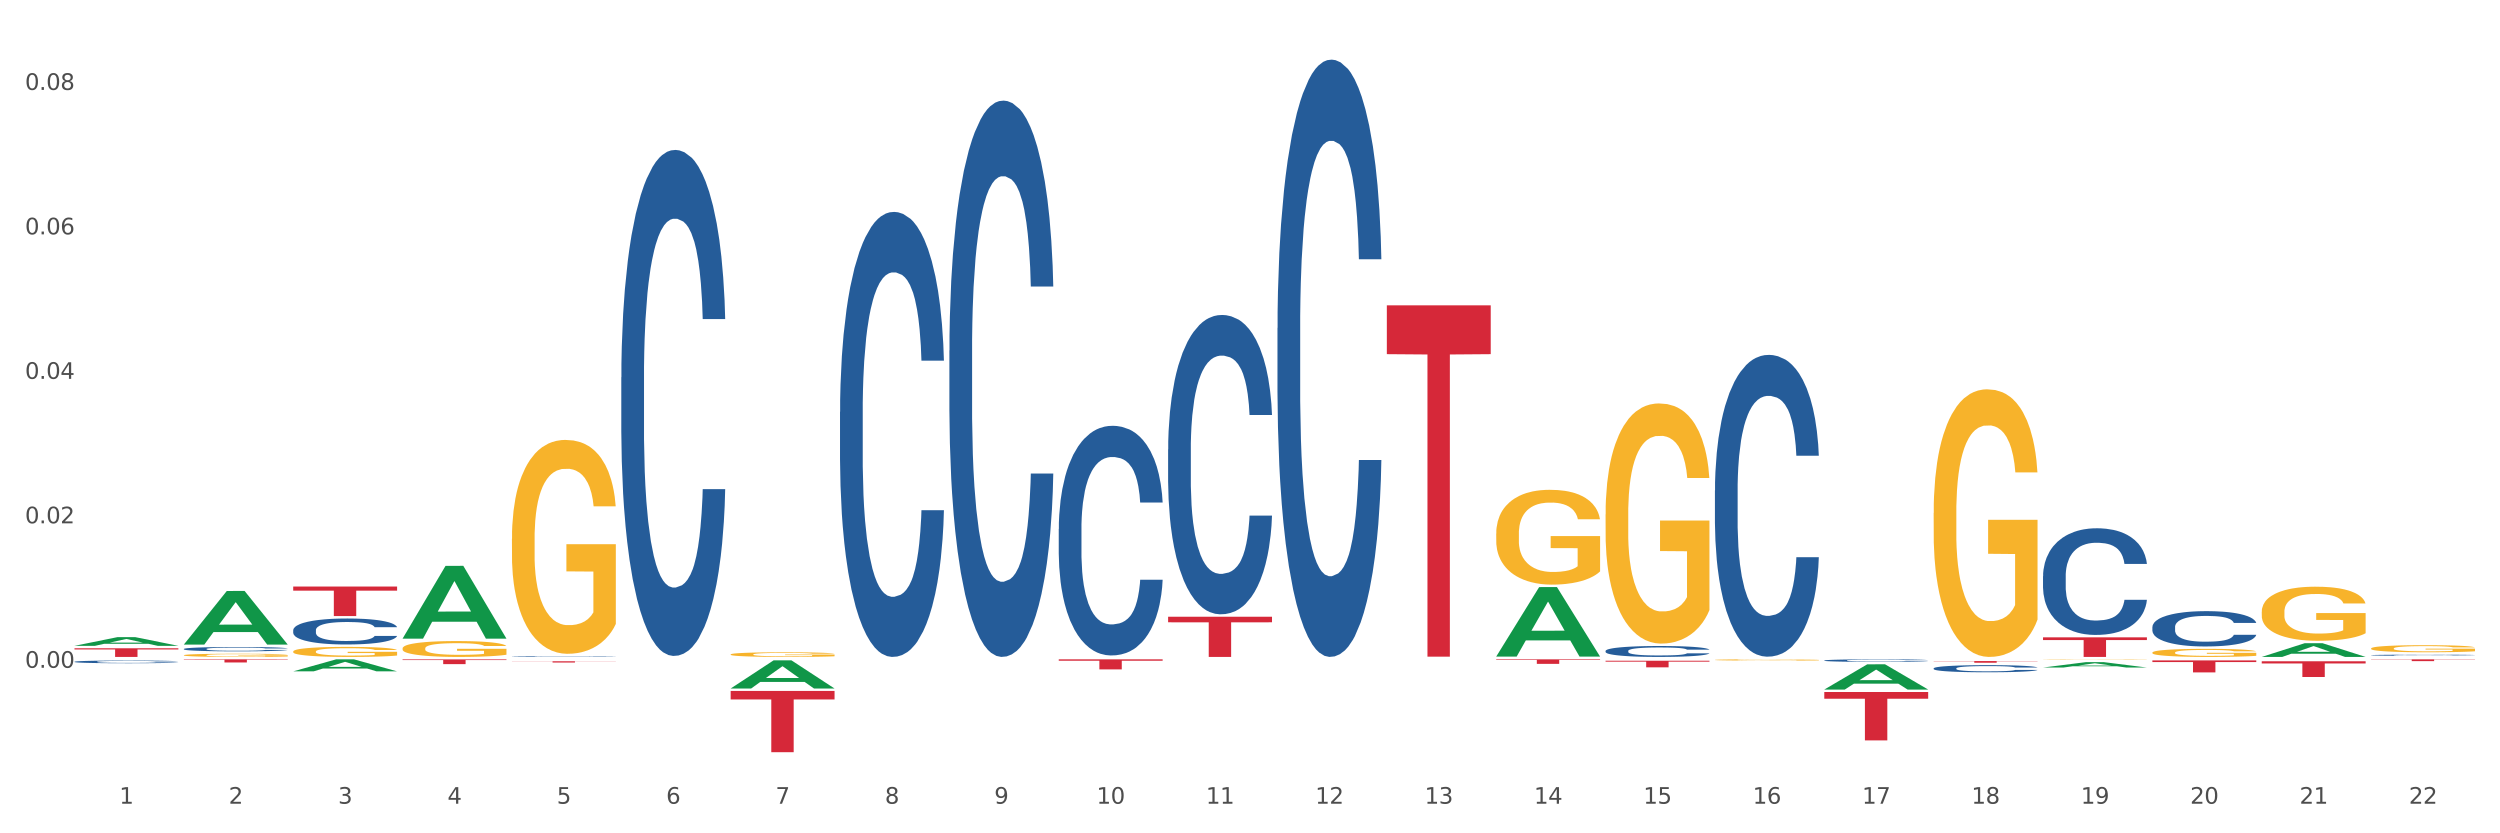 <?xml version="1.0" encoding="utf-8" standalone="no"?>
<!DOCTYPE svg PUBLIC "-//W3C//DTD SVG 1.1//EN"
  "http://www.w3.org/Graphics/SVG/1.1/DTD/svg11.dtd">
<svg xmlns:xlink="http://www.w3.org/1999/xlink" width="1080pt" height="360pt" viewBox="0 0 1080 360" xmlns="http://www.w3.org/2000/svg" version="1.1">
 <rect x="0" y="0" width="1080" height="360" fill="#333333" stroke="none"/>
 <defs>
  <style type="text/css">*{stroke-linejoin: round; stroke-linecap: butt}</style>
 </defs>
 <g id="figure_1">
  <g id="patch_1">
   <path d="M 0 360 
L 1080 360 
L 1080 0 
L 0 0 
z
" style="fill: #ffffff; stroke: #ffffff; stroke-linejoin: miter"/>
  </g>
  <g id="axes_1">
   <g id="matplotlib.axis_1">
    <g id="xtick_1">
     <g id="text_1">
      <!-- 1 -->
      <g style="fill: #4d4d4d" transform="translate(51.562 347.204) scale(0.096 -0.096)">
       <defs>
        <path id="DejaVuSans-31" d="M 794 531 
L 1825 531 
L 1825 4091 
L 703 3866 
L 703 4441 
L 1819 4666 
L 2450 4666 
L 2450 531 
L 3481 531 
L 3481 0 
L 794 0 
L 794 531 
z
" transform="scale(0.016)"/>
       </defs>
       <use xlink:href="#DejaVuSans-31"/>
      </g>
     </g>
    </g>
    <g id="xtick_2">
     <g id="text_2">
      <!-- 2 -->
      <g style="fill: #4d4d4d" transform="translate(98.807 347.204) scale(0.096 -0.096)">
       <defs>
        <path id="DejaVuSans-32" d="M 1228 531 
L 3431 531 
L 3431 0 
L 469 0 
L 469 531 
Q 828 903 1448 1529 
Q 2069 2156 2228 2338 
Q 2531 2678 2651 2914 
Q 2772 3150 2772 3378 
Q 2772 3750 2511 3984 
Q 2250 4219 1831 4219 
Q 1534 4219 1204 4116 
Q 875 4013 500 3803 
L 500 4441 
Q 881 4594 1212 4672 
Q 1544 4750 1819 4750 
Q 2544 4750 2975 4387 
Q 3406 4025 3406 3419 
Q 3406 3131 3298 2873 
Q 3191 2616 2906 2266 
Q 2828 2175 2409 1742 
Q 1991 1309 1228 531 
z
" transform="scale(0.016)"/>
       </defs>
       <use xlink:href="#DejaVuSans-32"/>
      </g>
     </g>
    </g>
    <g id="xtick_3">
     <g id="text_3">
      <!-- 3 -->
      <g style="fill: #4d4d4d" transform="translate(146.052 347.204) scale(0.096 -0.096)">
       <defs>
        <path id="DejaVuSans-33" d="M 2597 2516 
Q 3050 2419 3304 2112 
Q 3559 1806 3559 1356 
Q 3559 666 3084 287 
Q 2609 -91 1734 -91 
Q 1441 -91 1130 -33 
Q 819 25 488 141 
L 488 750 
Q 750 597 1062 519 
Q 1375 441 1716 441 
Q 2309 441 2620 675 
Q 2931 909 2931 1356 
Q 2931 1769 2642 2001 
Q 2353 2234 1838 2234 
L 1294 2234 
L 1294 2753 
L 1863 2753 
Q 2328 2753 2575 2939 
Q 2822 3125 2822 3475 
Q 2822 3834 2567 4026 
Q 2313 4219 1838 4219 
Q 1578 4219 1281 4162 
Q 984 4106 628 3988 
L 628 4550 
Q 988 4650 1302 4700 
Q 1616 4750 1894 4750 
Q 2613 4750 3031 4423 
Q 3450 4097 3450 3541 
Q 3450 3153 3228 2886 
Q 3006 2619 2597 2516 
z
" transform="scale(0.016)"/>
       </defs>
       <use xlink:href="#DejaVuSans-33"/>
      </g>
     </g>
    </g>
    <g id="xtick_4">
     <g id="text_4">
      <!-- 4 -->
      <g style="fill: #4d4d4d" transform="translate(193.297 347.204) scale(0.096 -0.096)">
       <defs>
        <path id="DejaVuSans-34" d="M 2419 4116 
L 825 1625 
L 2419 1625 
L 2419 4116 
z
M 2253 4666 
L 3047 4666 
L 3047 1625 
L 3713 1625 
L 3713 1100 
L 3047 1100 
L 3047 0 
L 2419 0 
L 2419 1100 
L 313 1100 
L 313 1709 
L 2253 4666 
z
" transform="scale(0.016)"/>
       </defs>
       <use xlink:href="#DejaVuSans-34"/>
      </g>
     </g>
    </g>
    <g id="xtick_5">
     <g id="text_5">
      <!-- 5 -->
      <g style="fill: #4d4d4d" transform="translate(240.542 347.204) scale(0.096 -0.096)">
       <defs>
        <path id="DejaVuSans-35" d="M 691 4666 
L 3169 4666 
L 3169 4134 
L 1269 4134 
L 1269 2991 
Q 1406 3038 1543 3061 
Q 1681 3084 1819 3084 
Q 2600 3084 3056 2656 
Q 3513 2228 3513 1497 
Q 3513 744 3044 326 
Q 2575 -91 1722 -91 
Q 1428 -91 1123 -41 
Q 819 9 494 109 
L 494 744 
Q 775 591 1075 516 
Q 1375 441 1709 441 
Q 2250 441 2565 725 
Q 2881 1009 2881 1497 
Q 2881 1984 2565 2268 
Q 2250 2553 1709 2553 
Q 1456 2553 1204 2497 
Q 953 2441 691 2322 
L 691 4666 
z
" transform="scale(0.016)"/>
       </defs>
       <use xlink:href="#DejaVuSans-35"/>
      </g>
     </g>
    </g>
    <g id="xtick_6">
     <g id="text_6">
      <!-- 6 -->
      <g style="fill: #4d4d4d" transform="translate(287.787 347.204) scale(0.096 -0.096)">
       <defs>
        <path id="DejaVuSans-36" d="M 2113 2584 
Q 1688 2584 1439 2293 
Q 1191 2003 1191 1497 
Q 1191 994 1439 701 
Q 1688 409 2113 409 
Q 2538 409 2786 701 
Q 3034 994 3034 1497 
Q 3034 2003 2786 2293 
Q 2538 2584 2113 2584 
z
M 3366 4563 
L 3366 3988 
Q 3128 4100 2886 4159 
Q 2644 4219 2406 4219 
Q 1781 4219 1451 3797 
Q 1122 3375 1075 2522 
Q 1259 2794 1537 2939 
Q 1816 3084 2150 3084 
Q 2853 3084 3261 2657 
Q 3669 2231 3669 1497 
Q 3669 778 3244 343 
Q 2819 -91 2113 -91 
Q 1303 -91 875 529 
Q 447 1150 447 2328 
Q 447 3434 972 4092 
Q 1497 4750 2381 4750 
Q 2619 4750 2861 4703 
Q 3103 4656 3366 4563 
z
" transform="scale(0.016)"/>
       </defs>
       <use xlink:href="#DejaVuSans-36"/>
      </g>
     </g>
    </g>
    <g id="xtick_7">
     <g id="text_7">
      <!-- 7 -->
      <g style="fill: #4d4d4d" transform="translate(335.032 347.204) scale(0.096 -0.096)">
       <defs>
        <path id="DejaVuSans-37" d="M 525 4666 
L 3525 4666 
L 3525 4397 
L 1831 0 
L 1172 0 
L 2766 4134 
L 525 4134 
L 525 4666 
z
" transform="scale(0.016)"/>
       </defs>
       <use xlink:href="#DejaVuSans-37"/>
      </g>
     </g>
    </g>
    <g id="xtick_8">
     <g id="text_8">
      <!-- 8 -->
      <g style="fill: #4d4d4d" transform="translate(382.276 347.204) scale(0.096 -0.096)">
       <defs>
        <path id="DejaVuSans-38" d="M 2034 2216 
Q 1584 2216 1326 1975 
Q 1069 1734 1069 1313 
Q 1069 891 1326 650 
Q 1584 409 2034 409 
Q 2484 409 2743 651 
Q 3003 894 3003 1313 
Q 3003 1734 2745 1975 
Q 2488 2216 2034 2216 
z
M 1403 2484 
Q 997 2584 770 2862 
Q 544 3141 544 3541 
Q 544 4100 942 4425 
Q 1341 4750 2034 4750 
Q 2731 4750 3128 4425 
Q 3525 4100 3525 3541 
Q 3525 3141 3298 2862 
Q 3072 2584 2669 2484 
Q 3125 2378 3379 2068 
Q 3634 1759 3634 1313 
Q 3634 634 3220 271 
Q 2806 -91 2034 -91 
Q 1263 -91 848 271 
Q 434 634 434 1313 
Q 434 1759 690 2068 
Q 947 2378 1403 2484 
z
M 1172 3481 
Q 1172 3119 1398 2916 
Q 1625 2713 2034 2713 
Q 2441 2713 2670 2916 
Q 2900 3119 2900 3481 
Q 2900 3844 2670 4047 
Q 2441 4250 2034 4250 
Q 1625 4250 1398 4047 
Q 1172 3844 1172 3481 
z
" transform="scale(0.016)"/>
       </defs>
       <use xlink:href="#DejaVuSans-38"/>
      </g>
     </g>
    </g>
    <g id="xtick_9">
     <g id="text_9">
      <!-- 9 -->
      <g style="fill: #4d4d4d" transform="translate(429.521 347.204) scale(0.096 -0.096)">
       <defs>
        <path id="DejaVuSans-39" d="M 703 97 
L 703 672 
Q 941 559 1184 500 
Q 1428 441 1663 441 
Q 2288 441 2617 861 
Q 2947 1281 2994 2138 
Q 2813 1869 2534 1725 
Q 2256 1581 1919 1581 
Q 1219 1581 811 2004 
Q 403 2428 403 3163 
Q 403 3881 828 4315 
Q 1253 4750 1959 4750 
Q 2769 4750 3195 4129 
Q 3622 3509 3622 2328 
Q 3622 1225 3098 567 
Q 2575 -91 1691 -91 
Q 1453 -91 1209 -44 
Q 966 3 703 97 
z
M 1959 2075 
Q 2384 2075 2632 2365 
Q 2881 2656 2881 3163 
Q 2881 3666 2632 3958 
Q 2384 4250 1959 4250 
Q 1534 4250 1286 3958 
Q 1038 3666 1038 3163 
Q 1038 2656 1286 2365 
Q 1534 2075 1959 2075 
z
" transform="scale(0.016)"/>
       </defs>
       <use xlink:href="#DejaVuSans-39"/>
      </g>
     </g>
    </g>
    <g id="xtick_10">
     <g id="text_10">
      <!-- 10 -->
      <g style="fill: #4d4d4d" transform="translate(473.712 347.204) scale(0.096 -0.096)">
       <defs>
        <path id="DejaVuSans-30" d="M 2034 4250 
Q 1547 4250 1301 3770 
Q 1056 3291 1056 2328 
Q 1056 1369 1301 889 
Q 1547 409 2034 409 
Q 2525 409 2770 889 
Q 3016 1369 3016 2328 
Q 3016 3291 2770 3770 
Q 2525 4250 2034 4250 
z
M 2034 4750 
Q 2819 4750 3233 4129 
Q 3647 3509 3647 2328 
Q 3647 1150 3233 529 
Q 2819 -91 2034 -91 
Q 1250 -91 836 529 
Q 422 1150 422 2328 
Q 422 3509 836 4129 
Q 1250 4750 2034 4750 
z
" transform="scale(0.016)"/>
       </defs>
       <use xlink:href="#DejaVuSans-31"/>
       <use xlink:href="#DejaVuSans-30" transform="translate(63.623 0)"/>
      </g>
     </g>
    </g>
    <g id="xtick_11">
     <g id="text_11">
      <!-- 11 -->
      <g style="fill: #4d4d4d" transform="translate(520.957 347.204) scale(0.096 -0.096)">
       <use xlink:href="#DejaVuSans-31"/>
       <use xlink:href="#DejaVuSans-31" transform="translate(63.623 0)"/>
      </g>
     </g>
    </g>
    <g id="xtick_12">
     <g id="text_12">
      <!-- 12 -->
      <g style="fill: #4d4d4d" transform="translate(568.202 347.204) scale(0.096 -0.096)">
       <use xlink:href="#DejaVuSans-31"/>
       <use xlink:href="#DejaVuSans-32" transform="translate(63.623 0)"/>
      </g>
     </g>
    </g>
    <g id="xtick_13">
     <g id="text_13">
      <!-- 13 -->
      <g style="fill: #4d4d4d" transform="translate(615.447 347.204) scale(0.096 -0.096)">
       <use xlink:href="#DejaVuSans-31"/>
       <use xlink:href="#DejaVuSans-33" transform="translate(63.623 0)"/>
      </g>
     </g>
    </g>
    <g id="xtick_14">
     <g id="text_14">
      <!-- 14 -->
      <g style="fill: #4d4d4d" transform="translate(662.692 347.204) scale(0.096 -0.096)">
       <use xlink:href="#DejaVuSans-31"/>
       <use xlink:href="#DejaVuSans-34" transform="translate(63.623 0)"/>
      </g>
     </g>
    </g>
    <g id="xtick_15">
     <g id="text_15">
      <!-- 15 -->
      <g style="fill: #4d4d4d" transform="translate(709.937 347.204) scale(0.096 -0.096)">
       <use xlink:href="#DejaVuSans-31"/>
       <use xlink:href="#DejaVuSans-35" transform="translate(63.623 0)"/>
      </g>
     </g>
    </g>
    <g id="xtick_16">
     <g id="text_16">
      <!-- 16 -->
      <g style="fill: #4d4d4d" transform="translate(757.181 347.204) scale(0.096 -0.096)">
       <use xlink:href="#DejaVuSans-31"/>
       <use xlink:href="#DejaVuSans-36" transform="translate(63.623 0)"/>
      </g>
     </g>
    </g>
    <g id="xtick_17">
     <g id="text_17">
      <!-- 17 -->
      <g style="fill: #4d4d4d" transform="translate(804.426 347.204) scale(0.096 -0.096)">
       <use xlink:href="#DejaVuSans-31"/>
       <use xlink:href="#DejaVuSans-37" transform="translate(63.623 0)"/>
      </g>
     </g>
    </g>
    <g id="xtick_18">
     <g id="text_18">
      <!-- 18 -->
      <g style="fill: #4d4d4d" transform="translate(851.671 347.204) scale(0.096 -0.096)">
       <use xlink:href="#DejaVuSans-31"/>
       <use xlink:href="#DejaVuSans-38" transform="translate(63.623 0)"/>
      </g>
     </g>
    </g>
    <g id="xtick_19">
     <g id="text_19">
      <!-- 19 -->
      <g style="fill: #4d4d4d" transform="translate(898.916 347.204) scale(0.096 -0.096)">
       <use xlink:href="#DejaVuSans-31"/>
       <use xlink:href="#DejaVuSans-39" transform="translate(63.623 0)"/>
      </g>
     </g>
    </g>
    <g id="xtick_20">
     <g id="text_20">
      <!-- 20 -->
      <g style="fill: #4d4d4d" transform="translate(946.161 347.204) scale(0.096 -0.096)">
       <use xlink:href="#DejaVuSans-32"/>
       <use xlink:href="#DejaVuSans-30" transform="translate(63.623 0)"/>
      </g>
     </g>
    </g>
    <g id="xtick_21">
     <g id="text_21">
      <!-- 21 -->
      <g style="fill: #4d4d4d" transform="translate(993.406 347.204) scale(0.096 -0.096)">
       <use xlink:href="#DejaVuSans-32"/>
       <use xlink:href="#DejaVuSans-31" transform="translate(63.623 0)"/>
      </g>
     </g>
    </g>
    <g id="xtick_22">
     <g id="text_22">
      <!-- 22 -->
      <g style="fill: #4d4d4d" transform="translate(1040.651 347.204) scale(0.096 -0.096)">
       <use xlink:href="#DejaVuSans-32"/>
       <use xlink:href="#DejaVuSans-32" transform="translate(63.623 0)"/>
      </g>
     </g>
    </g>
    <g id="xtick_23"/>
    <g id="xtick_24"/>
    <g id="xtick_25"/>
    <g id="xtick_26"/>
    <g id="xtick_27"/>
    <g id="xtick_28"/>
    <g id="xtick_29"/>
    <g id="xtick_30"/>
    <g id="xtick_31"/>
    <g id="xtick_32"/>
    <g id="xtick_33"/>
    <g id="xtick_34"/>
    <g id="xtick_35"/>
    <g id="xtick_36"/>
    <g id="xtick_37"/>
    <g id="xtick_38"/>
    <g id="xtick_39"/>
    <g id="xtick_40"/>
    <g id="xtick_41"/>
    <g id="xtick_42"/>
    <g id="xtick_43"/>
   </g>
   <g id="matplotlib.axis_2">
    <g id="ytick_1">
     <g id="text_23">
      <!-- 0.00 -->
      <g style="fill: #4d4d4d" transform="translate(10.8 288.477) scale(0.096 -0.096)">
       <defs>
        <path id="DejaVuSans-2e" d="M 684 794 
L 1344 794 
L 1344 0 
L 684 0 
L 684 794 
z
" transform="scale(0.016)"/>
       </defs>
       <use xlink:href="#DejaVuSans-30"/>
       <use xlink:href="#DejaVuSans-2e" transform="translate(63.623 0)"/>
       <use xlink:href="#DejaVuSans-30" transform="translate(95.41 0)"/>
       <use xlink:href="#DejaVuSans-30" transform="translate(159.033 0)"/>
      </g>
     </g>
    </g>
    <g id="ytick_2">
     <g id="text_24">
      <!-- 0.02 -->
      <g style="fill: #4d4d4d" transform="translate(10.8 226.067) scale(0.096 -0.096)">
       <use xlink:href="#DejaVuSans-30"/>
       <use xlink:href="#DejaVuSans-2e" transform="translate(63.623 0)"/>
       <use xlink:href="#DejaVuSans-30" transform="translate(95.41 0)"/>
       <use xlink:href="#DejaVuSans-32" transform="translate(159.033 0)"/>
      </g>
     </g>
    </g>
    <g id="ytick_3">
     <g id="text_25">
      <!-- 0.04 -->
      <g style="fill: #4d4d4d" transform="translate(10.8 163.657) scale(0.096 -0.096)">
       <use xlink:href="#DejaVuSans-30"/>
       <use xlink:href="#DejaVuSans-2e" transform="translate(63.623 0)"/>
       <use xlink:href="#DejaVuSans-30" transform="translate(95.41 0)"/>
       <use xlink:href="#DejaVuSans-34" transform="translate(159.033 0)"/>
      </g>
     </g>
    </g>
    <g id="ytick_4">
     <g id="text_26">
      <!-- 0.06 -->
      <g style="fill: #4d4d4d" transform="translate(10.8 101.248) scale(0.096 -0.096)">
       <use xlink:href="#DejaVuSans-30"/>
       <use xlink:href="#DejaVuSans-2e" transform="translate(63.623 0)"/>
       <use xlink:href="#DejaVuSans-30" transform="translate(95.41 0)"/>
       <use xlink:href="#DejaVuSans-36" transform="translate(159.033 0)"/>
      </g>
     </g>
    </g>
    <g id="ytick_5">
     <g id="text_27">
      <!-- 0.08 -->
      <g style="fill: #4d4d4d" transform="translate(10.8 38.838) scale(0.096 -0.096)">
       <use xlink:href="#DejaVuSans-30"/>
       <use xlink:href="#DejaVuSans-2e" transform="translate(63.623 0)"/>
       <use xlink:href="#DejaVuSans-30" transform="translate(95.41 0)"/>
       <use xlink:href="#DejaVuSans-38" transform="translate(159.033 0)"/>
      </g>
     </g>
    </g>
    <g id="ytick_6"/>
    <g id="ytick_7"/>
    <g id="ytick_8"/>
    <g id="ytick_9"/>
    <g id="ytick_10"/>
   </g>
   <g id="PolyCollection_1">
    <path d="M 32.175 279 
L 32.221 278.997 
L 50.73 275.244 
L 58.411 275.24 
L 77.058 279.007 
L 68.174 279.007 
L 64.148 278.13 
L 45.038 278.13 
L 44.899 278.144 
L 41.013 279.007 
L 32.175 279.007 
L 32.175 279 
L 47.444 277.607 
L 61.742 277.603 
L 54.663 276.043 
L 54.57 276.036 
L 54.478 276.047 
L 47.398 277.603 
L 47.444 277.607 
L 32.175 279 
z
" clip-path="url(#p22a6651559)" style="fill: #109648"/>
    <path d="M 79.42 278.421 
L 79.466 278.4 
L 97.974 255.305 
L 105.655 255.283 
L 124.303 278.465 
L 115.419 278.465 
L 111.393 273.067 
L 92.283 273.067 
L 92.144 273.154 
L 88.258 278.465 
L 79.42 278.465 
L 79.42 278.421 
L 94.689 269.845 
L 108.987 269.823 
L 101.907 260.224 
L 101.815 260.181 
L 101.722 260.246 
L 94.643 269.823 
L 94.689 269.845 
L 79.42 278.421 
z
" clip-path="url(#p22a6651559)" style="fill: #109648"/>
    <path d="M 126.665 290.018 
L 126.711 290.013 
L 145.219 284.834 
L 152.9 284.829 
L 171.547 290.028 
L 162.663 290.028 
L 158.638 288.817 
L 139.528 288.817 
L 139.389 288.837 
L 135.502 290.028 
L 126.665 290.028 
L 126.665 290.018 
L 141.934 288.095 
L 156.232 288.09 
L 149.152 285.937 
L 149.06 285.928 
L 148.967 285.942 
L 141.888 288.09 
L 141.934 288.095 
L 126.665 290.018 
z
" clip-path="url(#p22a6651559)" style="fill: #109648"/>
    <path d="M 79.42 283.053 
L 79.473 283.051 
L 79.473 283.006 
L 79.579 282.967 
L 80.109 282.873 
L 80.904 282.795 
L 81.486 282.753 
L 82.069 282.719 
L 82.758 282.686 
L 83.606 282.65 
L 85.143 282.599 
L 86.097 282.572 
L 87.262 282.545 
L 89.382 282.505 
L 90.919 282.482 
L 92.508 282.463 
L 95.105 282.44 
L 96.801 282.43 
L 98.602 282.423 
L 100.775 282.418 
L 102.418 282.417 
L 106.021 282.42 
L 109.094 282.432 
L 110.578 282.44 
L 112.486 282.455 
L 113.493 282.466 
L 115.135 282.486 
L 116.831 282.512 
L 117.997 282.535 
L 119.745 282.577 
L 121.07 282.62 
L 122.289 282.673 
L 122.925 282.709 
L 123.402 282.743 
L 123.826 282.782 
L 124.25 282.844 
L 114.711 282.844 
L 114.34 282.8 
L 113.757 282.758 
L 112.91 282.718 
L 112.168 282.693 
L 110.896 282.662 
L 109.73 282.642 
L 108.511 282.626 
L 107.028 282.614 
L 105.862 282.608 
L 104.219 282.603 
L 100.987 282.604 
L 98.814 282.614 
L 97.331 282.626 
L 96.377 282.638 
L 95.529 282.65 
L 94.575 282.668 
L 93.462 282.694 
L 92.667 282.718 
L 91.873 282.748 
L 91.237 282.779 
L 90.654 282.814 
L 90.177 282.851 
L 89.806 282.89 
L 89.488 282.938 
L 89.223 283.017 
L 89.223 283.19 
L 89.329 283.229 
L 89.594 283.28 
L 89.912 283.319 
L 90.442 283.366 
L 90.919 283.397 
L 91.82 283.442 
L 92.826 283.48 
L 93.621 283.504 
L 94.416 283.524 
L 95.794 283.552 
L 97.331 283.574 
L 98.655 283.588 
L 100.457 283.601 
L 101.676 283.606 
L 102.736 283.608 
L 105.332 283.608 
L 107.187 283.604 
L 109.253 283.596 
L 110.843 283.584 
L 112.168 283.571 
L 113.651 283.548 
L 114.605 283.527 
L 114.605 283.264 
L 102.947 283.263 
L 102.947 283.088 
L 124.303 283.088 
L 124.303 283.601 
L 123.402 283.627 
L 122.395 283.651 
L 121.335 283.672 
L 119.745 283.699 
L 117.838 283.724 
L 116.142 283.742 
L 114.34 283.757 
L 112.221 283.77 
L 109.465 283.783 
L 107.77 283.788 
L 105.65 283.792 
L 103.159 283.793 
L 100.987 283.791 
L 98.867 283.784 
L 96.642 283.773 
L 94.469 283.757 
L 92.826 283.74 
L 91.184 283.72 
L 89.435 283.694 
L 88.057 283.669 
L 86.997 283.646 
L 85.832 283.617 
L 84.56 283.579 
L 83.606 283.545 
L 82.758 283.51 
L 81.857 283.465 
L 81.222 283.426 
L 80.586 283.377 
L 80.215 283.34 
L 79.791 283.284 
L 79.473 283.205 
L 79.42 283.053 
z
" clip-path="url(#p22a6651559)" style="fill: #f7b32b"/>
    <path d="M 126.665 281.458 
L 126.718 281.454 
L 126.718 281.311 
L 126.824 281.188 
L 127.354 280.891 
L 128.148 280.645 
L 128.731 280.514 
L 129.314 280.407 
L 130.003 280.3 
L 130.851 280.189 
L 132.388 280.026 
L 133.342 279.943 
L 134.507 279.856 
L 136.627 279.729 
L 138.164 279.658 
L 139.753 279.598 
L 142.35 279.527 
L 144.046 279.495 
L 145.847 279.471 
L 148.02 279.455 
L 149.662 279.451 
L 153.266 279.463 
L 156.339 279.499 
L 157.823 279.527 
L 159.731 279.574 
L 160.737 279.606 
L 162.38 279.67 
L 164.076 279.753 
L 165.242 279.824 
L 166.99 279.959 
L 168.315 280.094 
L 169.534 280.26 
L 170.17 280.375 
L 170.647 280.482 
L 171.07 280.605 
L 171.494 280.8 
L 161.956 280.8 
L 161.585 280.661 
L 161.002 280.53 
L 160.155 280.403 
L 159.413 280.324 
L 158.141 280.225 
L 156.975 280.161 
L 155.756 280.114 
L 154.273 280.074 
L 153.107 280.054 
L 151.464 280.038 
L 148.232 280.042 
L 146.059 280.074 
L 144.575 280.114 
L 143.622 280.149 
L 142.774 280.189 
L 141.82 280.244 
L 140.707 280.328 
L 139.912 280.403 
L 139.117 280.498 
L 138.482 280.593 
L 137.899 280.704 
L 137.422 280.823 
L 137.051 280.946 
L 136.733 281.097 
L 136.468 281.347 
L 136.468 281.89 
L 136.574 282.013 
L 136.839 282.175 
L 137.157 282.298 
L 137.687 282.445 
L 138.164 282.544 
L 139.064 282.687 
L 140.071 282.806 
L 140.866 282.881 
L 141.661 282.945 
L 143.039 283.032 
L 144.575 283.103 
L 145.9 283.147 
L 147.702 283.186 
L 148.921 283.202 
L 149.98 283.21 
L 152.577 283.21 
L 154.432 283.198 
L 156.498 283.171 
L 158.088 283.135 
L 159.413 283.091 
L 160.896 283.02 
L 161.85 282.952 
L 161.85 282.124 
L 150.192 282.12 
L 150.192 281.569 
L 171.547 281.569 
L 171.547 283.186 
L 170.647 283.27 
L 169.64 283.345 
L 168.58 283.412 
L 166.99 283.496 
L 165.083 283.575 
L 163.387 283.63 
L 161.585 283.678 
L 159.466 283.722 
L 156.71 283.761 
L 155.014 283.777 
L 152.895 283.789 
L 150.404 283.793 
L 148.232 283.785 
L 146.112 283.765 
L 143.887 283.73 
L 141.714 283.678 
L 140.071 283.627 
L 138.429 283.563 
L 136.68 283.48 
L 135.302 283.401 
L 134.242 283.329 
L 133.077 283.238 
L 131.805 283.119 
L 130.851 283.012 
L 130.003 282.901 
L 129.102 282.758 
L 128.466 282.635 
L 127.831 282.481 
L 127.46 282.366 
L 127.036 282.187 
L 126.718 281.937 
L 126.665 281.458 
z
" clip-path="url(#p22a6651559)" style="fill: #f7b32b"/>
    <path d="M 173.91 280.108 
L 173.963 280.102 
L 173.963 279.877 
L 174.069 279.683 
L 174.598 279.213 
L 175.393 278.825 
L 175.976 278.619 
L 176.559 278.45 
L 177.248 278.281 
L 178.096 278.106 
L 179.633 277.849 
L 180.586 277.718 
L 181.752 277.58 
L 183.872 277.38 
L 185.408 277.268 
L 186.998 277.174 
L 189.595 277.061 
L 191.29 277.011 
L 193.092 276.974 
L 195.265 276.949 
L 196.907 276.942 
L 200.511 276.961 
L 203.584 277.017 
L 205.068 277.061 
L 206.975 277.136 
L 207.982 277.186 
L 209.625 277.286 
L 211.321 277.418 
L 212.486 277.53 
L 214.235 277.743 
L 215.56 277.956 
L 216.779 278.219 
L 217.415 278.4 
L 217.891 278.569 
L 218.315 278.763 
L 218.739 279.069 
L 209.201 279.069 
L 208.83 278.85 
L 208.247 278.644 
L 207.399 278.444 
L 206.658 278.319 
L 205.386 278.162 
L 204.22 278.062 
L 203.001 277.987 
L 201.517 277.925 
L 200.352 277.893 
L 198.709 277.868 
L 195.477 277.874 
L 193.304 277.925 
L 191.82 277.987 
L 190.866 278.043 
L 190.019 278.106 
L 189.065 278.194 
L 187.952 278.325 
L 187.157 278.444 
L 186.362 278.594 
L 185.726 278.744 
L 185.144 278.919 
L 184.667 279.107 
L 184.296 279.301 
L 183.978 279.539 
L 183.713 279.933 
L 183.713 280.79 
L 183.819 280.984 
L 184.084 281.24 
L 184.402 281.434 
L 184.932 281.666 
L 185.408 281.822 
L 186.309 282.048 
L 187.316 282.235 
L 188.111 282.354 
L 188.906 282.454 
L 190.284 282.592 
L 191.82 282.704 
L 193.145 282.773 
L 194.947 282.836 
L 196.165 282.861 
L 197.225 282.873 
L 199.822 282.873 
L 201.676 282.855 
L 203.743 282.811 
L 205.333 282.754 
L 206.658 282.686 
L 208.141 282.573 
L 209.095 282.467 
L 209.095 281.159 
L 197.437 281.153 
L 197.437 280.283 
L 218.792 280.283 
L 218.792 282.836 
L 217.891 282.967 
L 216.885 283.086 
L 215.825 283.192 
L 214.235 283.324 
L 212.327 283.449 
L 210.632 283.537 
L 208.83 283.612 
L 206.711 283.68 
L 203.955 283.743 
L 202.259 283.768 
L 200.14 283.787 
L 197.649 283.793 
L 195.477 283.781 
L 193.357 283.749 
L 191.131 283.693 
L 188.959 283.612 
L 187.316 283.53 
L 185.673 283.43 
L 183.925 283.299 
L 182.547 283.174 
L 181.487 283.061 
L 180.321 282.917 
L 179.05 282.729 
L 178.096 282.561 
L 177.248 282.385 
L 176.347 282.16 
L 175.711 281.966 
L 175.075 281.722 
L 174.704 281.541 
L 174.281 281.259 
L 173.963 280.865 
L 173.91 280.108 
z
" clip-path="url(#p22a6651559)" style="fill: #f7b32b"/>
    <path d="M 173.91 275.847 
L 173.956 275.817 
L 192.464 244.464 
L 200.145 244.434 
L 218.792 275.906 
L 209.908 275.906 
L 205.883 268.577 
L 186.773 268.577 
L 186.634 268.696 
L 182.747 275.906 
L 173.91 275.906 
L 173.91 275.847 
L 189.179 264.204 
L 203.477 264.174 
L 196.397 251.142 
L 196.305 251.083 
L 196.212 251.172 
L 189.133 264.174 
L 189.179 264.204 
L 173.91 275.847 
z
" clip-path="url(#p22a6651559)" style="fill: #109648"/>
    <path d="M 977.072 264.251 
L 977.125 264.229 
L 977.125 263.461 
L 977.231 262.799 
L 977.761 261.199 
L 978.556 259.875 
L 979.139 259.171 
L 979.722 258.595 
L 980.411 258.018 
L 981.259 257.421 
L 982.795 256.546 
L 983.749 256.097 
L 984.915 255.628 
L 987.035 254.945 
L 988.571 254.561 
L 990.161 254.241 
L 992.758 253.856 
L 994.453 253.686 
L 996.255 253.558 
L 998.428 253.472 
L 1000.07 253.451 
L 1003.674 253.515 
L 1006.747 253.707 
L 1008.231 253.856 
L 1010.138 254.112 
L 1011.145 254.283 
L 1012.788 254.625 
L 1014.484 255.073 
L 1015.649 255.457 
L 1017.398 256.183 
L 1018.723 256.909 
L 1019.942 257.805 
L 1020.577 258.424 
L 1021.054 259 
L 1021.478 259.662 
L 1021.902 260.708 
L 1012.364 260.708 
L 1011.993 259.961 
L 1011.41 259.256 
L 1010.562 258.573 
L 1009.82 258.146 
L 1008.549 257.613 
L 1007.383 257.271 
L 1006.164 257.015 
L 1004.68 256.802 
L 1003.515 256.695 
L 1001.872 256.61 
L 998.639 256.631 
L 996.467 256.802 
L 994.983 257.015 
L 994.029 257.207 
L 993.181 257.421 
L 992.228 257.72 
L 991.115 258.168 
L 990.32 258.573 
L 989.525 259.086 
L 988.889 259.598 
L 988.306 260.195 
L 987.829 260.836 
L 987.459 261.497 
L 987.141 262.308 
L 986.876 263.653 
L 986.876 266.577 
L 986.982 267.239 
L 987.247 268.114 
L 987.565 268.776 
L 988.094 269.565 
L 988.571 270.099 
L 989.472 270.867 
L 990.479 271.508 
L 991.274 271.913 
L 992.069 272.255 
L 993.446 272.724 
L 994.983 273.108 
L 996.308 273.343 
L 998.11 273.557 
L 999.328 273.642 
L 1000.388 273.685 
L 1002.985 273.685 
L 1004.839 273.621 
L 1006.906 273.471 
L 1008.496 273.279 
L 1009.82 273.044 
L 1011.304 272.66 
L 1012.258 272.297 
L 1012.258 267.836 
L 1000.6 267.815 
L 1000.6 264.848 
L 1021.955 264.848 
L 1021.955 273.557 
L 1021.054 274.005 
L 1020.047 274.41 
L 1018.988 274.773 
L 1017.398 275.221 
L 1015.49 275.648 
L 1013.795 275.947 
L 1011.993 276.203 
L 1009.873 276.438 
L 1007.118 276.651 
L 1005.422 276.737 
L 1003.303 276.801 
L 1000.812 276.822 
L 998.639 276.779 
L 996.52 276.673 
L 994.294 276.481 
L 992.122 276.203 
L 990.479 275.926 
L 988.836 275.584 
L 987.088 275.136 
L 985.71 274.709 
L 984.65 274.325 
L 983.484 273.834 
L 982.213 273.194 
L 981.259 272.617 
L 980.411 272.02 
L 979.51 271.251 
L 978.874 270.59 
L 978.238 269.757 
L 977.867 269.138 
L 977.443 268.178 
L 977.125 266.833 
L 977.072 264.251 
z
" clip-path="url(#p22a6651559)" style="fill: #f7b32b"/>
    <path d="M 929.828 281.917 
L 929.881 281.914 
L 929.881 281.799 
L 929.987 281.7 
L 930.516 281.461 
L 931.311 281.264 
L 931.894 281.159 
L 932.477 281.073 
L 933.166 280.987 
L 934.014 280.898 
L 935.551 280.767 
L 936.504 280.7 
L 937.67 280.63 
L 939.79 280.528 
L 941.326 280.471 
L 942.916 280.423 
L 945.513 280.366 
L 947.208 280.34 
L 949.01 280.321 
L 951.183 280.308 
L 952.825 280.305 
L 956.429 280.315 
L 959.502 280.343 
L 960.986 280.366 
L 962.893 280.404 
L 963.9 280.429 
L 965.543 280.48 
L 967.239 280.547 
L 968.404 280.605 
L 970.153 280.713 
L 971.478 280.821 
L 972.697 280.955 
L 973.333 281.047 
L 973.809 281.133 
L 974.233 281.232 
L 974.657 281.388 
L 965.119 281.388 
L 964.748 281.277 
L 964.165 281.172 
L 963.317 281.07 
L 962.576 281.006 
L 961.304 280.926 
L 960.138 280.875 
L 958.919 280.837 
L 957.435 280.805 
L 956.27 280.789 
L 954.627 280.777 
L 951.395 280.78 
L 949.222 280.805 
L 947.738 280.837 
L 946.784 280.866 
L 945.937 280.898 
L 944.983 280.942 
L 943.87 281.009 
L 943.075 281.07 
L 942.28 281.146 
L 941.644 281.223 
L 941.062 281.312 
L 940.585 281.407 
L 940.214 281.506 
L 939.896 281.627 
L 939.631 281.828 
L 939.631 282.264 
L 939.737 282.363 
L 940.002 282.493 
L 940.32 282.592 
L 940.85 282.71 
L 941.326 282.79 
L 942.227 282.904 
L 943.234 283 
L 944.029 283.06 
L 944.824 283.111 
L 946.202 283.181 
L 947.738 283.239 
L 949.063 283.274 
L 950.865 283.306 
L 952.083 283.318 
L 953.143 283.325 
L 955.74 283.325 
L 957.594 283.315 
L 959.661 283.293 
L 961.251 283.264 
L 962.576 283.229 
L 964.059 283.172 
L 965.013 283.118 
L 965.013 282.452 
L 953.355 282.449 
L 953.355 282.006 
L 974.71 282.006 
L 974.71 283.306 
L 973.809 283.373 
L 972.803 283.433 
L 971.743 283.487 
L 970.153 283.554 
L 968.245 283.618 
L 966.55 283.662 
L 964.748 283.701 
L 962.629 283.736 
L 959.873 283.768 
L 958.177 283.78 
L 956.058 283.79 
L 953.567 283.793 
L 951.395 283.787 
L 949.275 283.771 
L 947.049 283.742 
L 944.877 283.701 
L 943.234 283.659 
L 941.591 283.608 
L 939.843 283.541 
L 938.465 283.478 
L 937.405 283.42 
L 936.239 283.347 
L 934.968 283.252 
L 934.014 283.166 
L 933.166 283.076 
L 932.265 282.962 
L 931.629 282.863 
L 930.993 282.739 
L 930.622 282.646 
L 930.199 282.503 
L 929.881 282.302 
L 929.828 281.917 
z
" clip-path="url(#p22a6651559)" style="fill: #f7b32b"/>
    <path d="M 882.583 284.909 
L 882.636 284.909 
L 882.636 284.903 
L 882.742 284.899 
L 883.272 284.887 
L 884.066 284.877 
L 884.649 284.872 
L 885.232 284.867 
L 885.921 284.863 
L 886.769 284.859 
L 888.306 284.852 
L 889.26 284.849 
L 890.425 284.845 
L 892.545 284.84 
L 894.082 284.838 
L 895.671 284.835 
L 898.268 284.832 
L 899.964 284.831 
L 901.765 284.83 
L 903.938 284.829 
L 905.58 284.829 
L 909.184 284.83 
L 912.257 284.831 
L 913.741 284.832 
L 915.649 284.834 
L 916.655 284.835 
L 918.298 284.838 
L 919.994 284.841 
L 921.16 284.844 
L 922.908 284.85 
L 924.233 284.855 
L 925.452 284.862 
L 926.088 284.866 
L 926.565 284.87 
L 926.988 284.875 
L 927.412 284.883 
L 917.874 284.883 
L 917.503 284.878 
L 916.92 284.872 
L 916.072 284.867 
L 915.331 284.864 
L 914.059 284.86 
L 912.893 284.858 
L 911.674 284.856 
L 910.191 284.854 
L 909.025 284.853 
L 907.382 284.853 
L 904.15 284.853 
L 901.977 284.854 
L 900.493 284.856 
L 899.54 284.857 
L 898.692 284.859 
L 897.738 284.861 
L 896.625 284.864 
L 895.83 284.867 
L 895.035 284.871 
L 894.4 284.875 
L 893.817 284.879 
L 893.34 284.884 
L 892.969 284.889 
L 892.651 284.895 
L 892.386 284.905 
L 892.386 284.927 
L 892.492 284.931 
L 892.757 284.938 
L 893.075 284.943 
L 893.605 284.949 
L 894.082 284.953 
L 894.982 284.958 
L 895.989 284.963 
L 896.784 284.966 
L 897.579 284.969 
L 898.957 284.972 
L 900.493 284.975 
L 901.818 284.977 
L 903.62 284.978 
L 904.839 284.979 
L 905.898 284.979 
L 908.495 284.979 
L 910.35 284.979 
L 912.416 284.978 
L 914.006 284.976 
L 915.331 284.974 
L 916.814 284.972 
L 917.768 284.969 
L 917.768 284.936 
L 906.11 284.936 
L 906.11 284.914 
L 927.465 284.914 
L 927.465 284.978 
L 926.565 284.982 
L 925.558 284.985 
L 924.498 284.987 
L 922.908 284.991 
L 921.001 284.994 
L 919.305 284.996 
L 917.503 284.998 
L 915.384 285 
L 912.628 285.001 
L 910.932 285.002 
L 908.813 285.002 
L 906.322 285.002 
L 904.15 285.002 
L 902.03 285.001 
L 899.805 285 
L 897.632 284.998 
L 895.989 284.996 
L 894.347 284.993 
L 892.598 284.99 
L 891.22 284.987 
L 890.16 284.984 
L 888.995 284.98 
L 887.723 284.976 
L 886.769 284.971 
L 885.921 284.967 
L 885.02 284.961 
L 884.384 284.956 
L 883.749 284.95 
L 883.378 284.946 
L 882.954 284.938 
L 882.636 284.928 
L 882.583 284.909 
z
" clip-path="url(#p22a6651559)" style="fill: #f7b32b"/>
    <path d="M 835.338 221.603 
L 835.391 221.497 
L 835.391 217.696 
L 835.497 214.423 
L 836.027 206.504 
L 836.822 199.957 
L 837.404 196.473 
L 837.987 193.622 
L 838.676 190.771 
L 839.524 187.815 
L 841.061 183.486 
L 842.015 181.268 
L 843.18 178.946 
L 845.3 175.567 
L 846.837 173.666 
L 848.426 172.082 
L 851.023 170.182 
L 852.719 169.337 
L 854.52 168.704 
L 856.693 168.281 
L 858.336 168.176 
L 861.939 168.492 
L 865.012 169.443 
L 866.496 170.182 
L 868.404 171.449 
L 869.411 172.294 
L 871.053 173.983 
L 872.749 176.2 
L 873.915 178.101 
L 875.663 181.691 
L 876.988 185.281 
L 878.207 189.715 
L 878.843 192.777 
L 879.32 195.628 
L 879.744 198.901 
L 880.168 204.075 
L 870.629 204.075 
L 870.258 200.38 
L 869.675 196.895 
L 868.828 193.517 
L 868.086 191.405 
L 866.814 188.765 
L 865.648 187.076 
L 864.429 185.809 
L 862.946 184.753 
L 861.78 184.225 
L 860.137 183.803 
L 856.905 183.908 
L 854.732 184.753 
L 853.249 185.809 
L 852.295 186.759 
L 851.447 187.815 
L 850.493 189.293 
L 849.38 191.51 
L 848.585 193.517 
L 847.791 196.051 
L 847.155 198.585 
L 846.572 201.541 
L 846.095 204.709 
L 845.724 207.982 
L 845.406 211.994 
L 845.141 218.646 
L 845.141 233.111 
L 845.247 236.385 
L 845.512 240.714 
L 845.83 243.987 
L 846.36 247.894 
L 846.837 250.533 
L 847.738 254.334 
L 848.744 257.502 
L 849.539 259.508 
L 850.334 261.198 
L 851.712 263.52 
L 853.249 265.421 
L 854.573 266.582 
L 856.375 267.638 
L 857.594 268.061 
L 858.654 268.272 
L 861.25 268.272 
L 863.105 267.955 
L 865.171 267.216 
L 866.761 266.266 
L 868.086 265.104 
L 869.569 263.204 
L 870.523 261.409 
L 870.523 239.341 
L 858.865 239.236 
L 858.865 224.559 
L 880.221 224.559 
L 880.221 267.638 
L 879.32 269.856 
L 878.313 271.862 
L 877.253 273.657 
L 875.663 275.874 
L 873.756 277.986 
L 872.06 279.464 
L 870.258 280.731 
L 868.139 281.892 
L 865.383 282.948 
L 863.688 283.371 
L 861.568 283.687 
L 859.077 283.793 
L 856.905 283.582 
L 854.785 283.054 
L 852.56 282.104 
L 850.387 280.731 
L 848.744 279.358 
L 847.102 277.669 
L 845.353 275.452 
L 843.975 273.34 
L 842.915 271.439 
L 841.75 269.011 
L 840.478 265.843 
L 839.524 262.992 
L 838.676 260.036 
L 837.775 256.235 
L 837.14 252.962 
L 836.504 248.844 
L 836.133 245.782 
L 835.709 241.03 
L 835.391 234.379 
L 835.338 221.603 
z
" clip-path="url(#p22a6651559)" style="fill: #f7b32b"/>
    <path d="M 740.848 285.078 
L 740.901 285.077 
L 740.901 285.06 
L 741.007 285.044 
L 741.537 285.008 
L 742.332 284.977 
L 742.915 284.961 
L 743.498 284.948 
L 744.186 284.934 
L 745.034 284.921 
L 746.571 284.901 
L 747.525 284.89 
L 748.691 284.879 
L 750.81 284.864 
L 752.347 284.855 
L 753.937 284.847 
L 756.533 284.839 
L 758.229 284.835 
L 760.031 284.832 
L 762.203 284.83 
L 763.846 284.829 
L 767.449 284.831 
L 770.523 284.835 
L 772.006 284.839 
L 773.914 284.845 
L 774.921 284.848 
L 776.563 284.856 
L 778.259 284.867 
L 779.425 284.875 
L 781.174 284.892 
L 782.498 284.909 
L 783.717 284.929 
L 784.353 284.944 
L 784.83 284.957 
L 785.254 284.972 
L 785.678 284.996 
L 776.14 284.996 
L 775.769 284.979 
L 775.186 284.963 
L 774.338 284.947 
L 773.596 284.937 
L 772.324 284.925 
L 771.158 284.917 
L 769.94 284.911 
L 768.456 284.906 
L 767.29 284.904 
L 765.647 284.902 
L 762.415 284.902 
L 760.243 284.906 
L 758.759 284.911 
L 757.805 284.916 
L 756.957 284.921 
L 756.003 284.928 
L 754.891 284.938 
L 754.096 284.947 
L 753.301 284.959 
L 752.665 284.971 
L 752.082 284.984 
L 751.605 284.999 
L 751.234 285.014 
L 750.916 285.033 
L 750.651 285.064 
L 750.651 285.131 
L 750.757 285.147 
L 751.022 285.167 
L 751.34 285.182 
L 751.87 285.2 
L 752.347 285.212 
L 753.248 285.23 
L 754.255 285.245 
L 755.049 285.254 
L 755.844 285.262 
L 757.222 285.273 
L 758.759 285.282 
L 760.084 285.287 
L 761.885 285.292 
L 763.104 285.294 
L 764.164 285.295 
L 766.76 285.295 
L 768.615 285.293 
L 770.682 285.29 
L 772.271 285.286 
L 773.596 285.28 
L 775.08 285.271 
L 776.034 285.263 
L 776.034 285.16 
L 764.376 285.16 
L 764.376 285.092 
L 785.731 285.092 
L 785.731 285.292 
L 784.83 285.302 
L 783.823 285.312 
L 782.763 285.32 
L 781.174 285.33 
L 779.266 285.34 
L 777.57 285.347 
L 775.769 285.353 
L 773.649 285.358 
L 770.894 285.363 
L 769.198 285.365 
L 767.078 285.367 
L 764.588 285.367 
L 762.415 285.366 
L 760.295 285.364 
L 758.07 285.359 
L 755.897 285.353 
L 754.255 285.346 
L 752.612 285.339 
L 750.863 285.328 
L 749.486 285.318 
L 748.426 285.31 
L 747.26 285.298 
L 745.988 285.284 
L 745.034 285.27 
L 744.186 285.257 
L 743.286 285.239 
L 742.65 285.224 
L 742.014 285.204 
L 741.643 285.19 
L 741.219 285.168 
L 740.901 285.137 
L 740.848 285.078 
z
" clip-path="url(#p22a6651559)" style="fill: #f7b32b"/>
    <path d="M 693.603 222.225 
L 693.656 222.131 
L 693.656 218.719 
L 693.762 215.782 
L 694.292 208.675 
L 695.087 202.8 
L 695.67 199.674 
L 696.253 197.115 
L 696.942 194.557 
L 697.789 191.904 
L 699.326 188.019 
L 700.28 186.029 
L 701.446 183.944 
L 703.565 180.912 
L 705.102 179.206 
L 706.692 177.785 
L 709.288 176.079 
L 710.984 175.321 
L 712.786 174.753 
L 714.958 174.374 
L 716.601 174.279 
L 720.204 174.563 
L 723.278 175.416 
L 724.761 176.079 
L 726.669 177.216 
L 727.676 177.974 
L 729.319 179.49 
L 731.014 181.48 
L 732.18 183.186 
L 733.929 186.408 
L 735.253 189.629 
L 736.472 193.609 
L 737.108 196.357 
L 737.585 198.915 
L 738.009 201.853 
L 738.433 206.496 
L 728.895 206.496 
L 728.524 203.179 
L 727.941 200.053 
L 727.093 197.02 
L 726.351 195.125 
L 725.079 192.756 
L 723.914 191.24 
L 722.695 190.103 
L 721.211 189.156 
L 720.045 188.682 
L 718.403 188.303 
L 715.17 188.398 
L 712.998 189.156 
L 711.514 190.103 
L 710.56 190.956 
L 709.712 191.904 
L 708.758 193.23 
L 707.646 195.22 
L 706.851 197.02 
L 706.056 199.295 
L 705.42 201.569 
L 704.837 204.222 
L 704.36 207.064 
L 703.989 210.002 
L 703.671 213.603 
L 703.406 219.572 
L 703.406 232.554 
L 703.512 235.491 
L 703.777 239.376 
L 704.095 242.314 
L 704.625 245.82 
L 705.102 248.189 
L 706.003 251.6 
L 707.01 254.442 
L 707.805 256.243 
L 708.599 257.759 
L 709.977 259.844 
L 711.514 261.549 
L 712.839 262.592 
L 714.64 263.539 
L 715.859 263.918 
L 716.919 264.108 
L 719.515 264.108 
L 721.37 263.823 
L 723.437 263.16 
L 725.026 262.307 
L 726.351 261.265 
L 727.835 259.559 
L 728.789 257.948 
L 728.789 238.144 
L 717.131 238.05 
L 717.131 224.879 
L 738.486 224.879 
L 738.486 263.539 
L 737.585 265.529 
L 736.578 267.329 
L 735.518 268.94 
L 733.929 270.93 
L 732.021 272.825 
L 730.325 274.152 
L 728.524 275.289 
L 726.404 276.331 
L 723.649 277.279 
L 721.953 277.658 
L 719.833 277.942 
L 717.343 278.037 
L 715.17 277.847 
L 713.051 277.373 
L 710.825 276.521 
L 708.652 275.289 
L 707.01 274.057 
L 705.367 272.541 
L 703.618 270.551 
L 702.241 268.656 
L 701.181 266.95 
L 700.015 264.771 
L 698.743 261.928 
L 697.789 259.37 
L 696.942 256.717 
L 696.041 253.305 
L 695.405 250.368 
L 694.769 246.673 
L 694.398 243.925 
L 693.974 239.661 
L 693.656 233.691 
L 693.603 222.225 
z
" clip-path="url(#p22a6651559)" style="fill: #f7b32b"/>
    <path d="M 646.358 230.528 
L 646.411 230.491 
L 646.411 229.144 
L 646.517 227.984 
L 647.047 225.178 
L 647.842 222.859 
L 648.425 221.624 
L 649.008 220.614 
L 649.697 219.604 
L 650.545 218.556 
L 652.081 217.022 
L 653.035 216.237 
L 654.201 215.413 
L 656.321 214.216 
L 657.857 213.543 
L 659.447 212.982 
L 662.043 212.308 
L 663.739 212.009 
L 665.541 211.784 
L 667.713 211.635 
L 669.356 211.597 
L 672.959 211.71 
L 676.033 212.046 
L 677.517 212.308 
L 679.424 212.757 
L 680.431 213.056 
L 682.074 213.655 
L 683.769 214.441 
L 684.935 215.114 
L 686.684 216.386 
L 688.009 217.658 
L 689.227 219.23 
L 689.863 220.315 
L 690.34 221.325 
L 690.764 222.485 
L 691.188 224.318 
L 681.65 224.318 
L 681.279 223.008 
L 680.696 221.774 
L 679.848 220.576 
L 679.106 219.828 
L 677.835 218.893 
L 676.669 218.294 
L 675.45 217.845 
L 673.966 217.471 
L 672.8 217.284 
L 671.158 217.134 
L 667.925 217.172 
L 665.753 217.471 
L 664.269 217.845 
L 663.315 218.182 
L 662.467 218.556 
L 661.514 219.08 
L 660.401 219.866 
L 659.606 220.576 
L 658.811 221.474 
L 658.175 222.372 
L 657.592 223.42 
L 657.115 224.542 
L 656.744 225.702 
L 656.426 227.124 
L 656.162 229.481 
L 656.162 234.606 
L 656.268 235.766 
L 656.532 237.3 
L 656.85 238.46 
L 657.38 239.844 
L 657.857 240.779 
L 658.758 242.126 
L 659.765 243.249 
L 660.56 243.96 
L 661.355 244.558 
L 662.732 245.381 
L 664.269 246.055 
L 665.594 246.466 
L 667.395 246.84 
L 668.614 246.99 
L 669.674 247.065 
L 672.271 247.065 
L 674.125 246.953 
L 676.192 246.691 
L 677.782 246.354 
L 679.106 245.942 
L 680.59 245.269 
L 681.544 244.633 
L 681.544 236.814 
L 669.886 236.776 
L 669.886 231.576 
L 691.241 231.576 
L 691.241 246.84 
L 690.34 247.626 
L 689.333 248.337 
L 688.274 248.973 
L 686.684 249.759 
L 684.776 250.507 
L 683.081 251.031 
L 681.279 251.48 
L 679.159 251.891 
L 676.404 252.265 
L 674.708 252.415 
L 672.588 252.527 
L 670.098 252.565 
L 667.925 252.49 
L 665.806 252.303 
L 663.58 251.966 
L 661.408 251.48 
L 659.765 250.993 
L 658.122 250.395 
L 656.374 249.609 
L 654.996 248.861 
L 653.936 248.187 
L 652.77 247.327 
L 651.498 246.204 
L 650.545 245.194 
L 649.697 244.147 
L 648.796 242.8 
L 648.16 241.64 
L 647.524 240.181 
L 647.153 239.096 
L 646.729 237.412 
L 646.411 235.055 
L 646.358 230.528 
z
" clip-path="url(#p22a6651559)" style="fill: #f7b32b"/>
    <path d="M 315.644 282.714 
L 315.697 282.712 
L 315.697 282.646 
L 315.803 282.589 
L 316.333 282.452 
L 317.128 282.338 
L 317.711 282.278 
L 318.294 282.229 
L 318.983 282.179 
L 319.83 282.128 
L 321.367 282.053 
L 322.321 282.014 
L 323.487 281.974 
L 325.606 281.915 
L 327.143 281.882 
L 328.733 281.855 
L 331.329 281.822 
L 333.025 281.807 
L 334.827 281.796 
L 336.999 281.789 
L 338.642 281.787 
L 342.245 281.792 
L 345.319 281.809 
L 346.802 281.822 
L 348.71 281.844 
L 349.717 281.858 
L 351.36 281.888 
L 353.055 281.926 
L 354.221 281.959 
L 355.97 282.021 
L 357.294 282.084 
L 358.513 282.161 
L 359.149 282.214 
L 359.626 282.263 
L 360.05 282.32 
L 360.474 282.41 
L 350.936 282.41 
L 350.565 282.346 
L 349.982 282.285 
L 349.134 282.227 
L 348.392 282.19 
L 347.12 282.144 
L 345.955 282.115 
L 344.736 282.093 
L 343.252 282.075 
L 342.086 282.065 
L 340.444 282.058 
L 337.211 282.06 
L 335.039 282.075 
L 333.555 282.093 
L 332.601 282.109 
L 331.753 282.128 
L 330.799 282.153 
L 329.687 282.192 
L 328.892 282.227 
L 328.097 282.271 
L 327.461 282.315 
L 326.878 282.366 
L 326.401 282.421 
L 326.03 282.478 
L 325.712 282.547 
L 325.447 282.663 
L 325.447 282.914 
L 325.553 282.97 
L 325.818 283.046 
L 326.136 283.102 
L 326.666 283.17 
L 327.143 283.216 
L 328.044 283.282 
L 329.051 283.337 
L 329.846 283.372 
L 330.64 283.401 
L 332.018 283.441 
L 333.555 283.474 
L 334.88 283.494 
L 336.681 283.513 
L 337.9 283.52 
L 338.96 283.524 
L 341.556 283.524 
L 343.411 283.518 
L 345.478 283.505 
L 347.067 283.489 
L 348.392 283.469 
L 349.876 283.436 
L 350.83 283.405 
L 350.83 283.022 
L 339.172 283.02 
L 339.172 282.765 
L 360.527 282.765 
L 360.527 283.513 
L 359.626 283.551 
L 358.619 283.586 
L 357.559 283.617 
L 355.97 283.656 
L 354.062 283.692 
L 352.366 283.718 
L 350.565 283.74 
L 348.445 283.76 
L 345.69 283.778 
L 343.994 283.786 
L 341.874 283.791 
L 339.384 283.793 
L 337.211 283.789 
L 335.092 283.78 
L 332.866 283.764 
L 330.693 283.74 
L 329.051 283.716 
L 327.408 283.687 
L 325.659 283.648 
L 324.282 283.612 
L 323.222 283.579 
L 322.056 283.537 
L 320.784 283.482 
L 319.83 283.432 
L 318.983 283.381 
L 318.082 283.315 
L 317.446 283.258 
L 316.81 283.187 
L 316.439 283.134 
L 316.015 283.051 
L 315.697 282.936 
L 315.644 282.714 
z
" clip-path="url(#p22a6651559)" style="fill: #f7b32b"/>
    <path d="M 221.154 232.739 
L 221.207 232.655 
L 221.207 229.617 
L 221.313 227.001 
L 221.843 220.671 
L 222.638 215.439 
L 223.221 212.654 
L 223.804 210.376 
L 224.493 208.097 
L 225.341 205.734 
L 226.877 202.275 
L 227.831 200.502 
L 228.997 198.646 
L 231.117 195.945 
L 232.653 194.426 
L 234.243 193.16 
L 236.84 191.641 
L 238.535 190.966 
L 240.337 190.46 
L 242.51 190.122 
L 244.152 190.038 
L 247.756 190.291 
L 250.829 191.051 
L 252.313 191.641 
L 254.22 192.654 
L 255.227 193.329 
L 256.87 194.679 
L 258.566 196.452 
L 259.731 197.971 
L 261.48 200.84 
L 262.805 203.709 
L 264.024 207.254 
L 264.659 209.701 
L 265.136 211.979 
L 265.56 214.595 
L 265.984 218.73 
L 256.446 218.73 
L 256.075 215.777 
L 255.492 212.992 
L 254.644 210.292 
L 253.902 208.604 
L 252.631 206.494 
L 251.465 205.144 
L 250.246 204.131 
L 248.762 203.287 
L 247.597 202.865 
L 245.954 202.528 
L 242.721 202.612 
L 240.549 203.287 
L 239.065 204.131 
L 238.111 204.891 
L 237.263 205.734 
L 236.31 206.916 
L 235.197 208.688 
L 234.402 210.292 
L 233.607 212.317 
L 232.971 214.342 
L 232.388 216.705 
L 231.911 219.237 
L 231.541 221.853 
L 231.223 225.06 
L 230.958 230.376 
L 230.958 241.938 
L 231.064 244.554 
L 231.329 248.014 
L 231.647 250.63 
L 232.176 253.752 
L 232.653 255.862 
L 233.554 258.9 
L 234.561 261.432 
L 235.356 263.035 
L 236.151 264.385 
L 237.528 266.242 
L 239.065 267.761 
L 240.39 268.689 
L 242.192 269.533 
L 243.41 269.871 
L 244.47 270.039 
L 247.067 270.039 
L 248.921 269.786 
L 250.988 269.196 
L 252.578 268.436 
L 253.902 267.508 
L 255.386 265.989 
L 256.34 264.554 
L 256.34 246.917 
L 244.682 246.832 
L 244.682 235.102 
L 266.037 235.102 
L 266.037 269.533 
L 265.136 271.305 
L 264.129 272.909 
L 263.07 274.343 
L 261.48 276.115 
L 259.572 277.803 
L 257.877 278.985 
L 256.075 279.997 
L 253.955 280.926 
L 251.2 281.77 
L 249.504 282.107 
L 247.385 282.36 
L 244.894 282.445 
L 242.721 282.276 
L 240.602 281.854 
L 238.376 281.094 
L 236.204 279.997 
L 234.561 278.9 
L 232.918 277.55 
L 231.17 275.778 
L 229.792 274.09 
L 228.732 272.571 
L 227.566 270.63 
L 226.295 268.098 
L 225.341 265.82 
L 224.493 263.457 
L 223.592 260.419 
L 222.956 257.803 
L 222.32 254.512 
L 221.949 252.064 
L 221.525 248.267 
L 221.207 242.95 
L 221.154 232.739 
z
" clip-path="url(#p22a6651559)" style="fill: #f7b32b"/>
    <path d="M 977.072 283.782 
L 977.119 283.776 
L 995.627 277.864 
L 1003.308 277.858 
L 1021.955 283.793 
L 1013.071 283.793 
L 1009.046 282.411 
L 989.936 282.411 
L 989.797 282.433 
L 985.91 283.793 
L 977.072 283.793 
L 977.072 283.782 
L 992.342 281.586 
L 1006.64 281.581 
L 999.56 279.123 
L 999.468 279.112 
L 999.375 279.129 
L 992.296 281.581 
L 992.342 281.586 
L 977.072 283.782 
z
" clip-path="url(#p22a6651559)" style="fill: #109648"/>
    <path d="M 882.583 288.372 
L 882.629 288.37 
L 901.137 286.041 
L 908.818 286.039 
L 927.465 288.376 
L 918.581 288.376 
L 914.556 287.832 
L 895.446 287.832 
L 895.307 287.841 
L 891.42 288.376 
L 882.583 288.376 
L 882.583 288.372 
L 897.852 287.507 
L 912.15 287.505 
L 905.07 286.537 
L 904.978 286.533 
L 904.885 286.539 
L 897.806 287.505 
L 897.852 287.507 
L 882.583 288.372 
z
" clip-path="url(#p22a6651559)" style="fill: #109648"/>
    <path d="M 646.358 283.602 
L 646.405 283.574 
L 664.913 253.629 
L 672.594 253.601 
L 691.241 283.658 
L 682.357 283.658 
L 678.331 276.659 
L 659.222 276.659 
L 659.083 276.772 
L 655.196 283.658 
L 646.358 283.658 
L 646.358 283.602 
L 661.628 272.482 
L 675.925 272.454 
L 668.846 260.007 
L 668.753 259.951 
L 668.661 260.036 
L 661.581 272.454 
L 661.628 272.482 
L 646.358 283.602 
z
" clip-path="url(#p22a6651559)" style="fill: #109648"/>
    <path d="M 315.644 297.419 
L 315.691 297.407 
L 334.199 285.266 
L 341.88 285.254 
L 360.527 297.442 
L 351.643 297.442 
L 347.617 294.604 
L 328.508 294.604 
L 328.369 294.65 
L 324.482 297.442 
L 315.644 297.442 
L 315.644 297.419 
L 330.914 292.91 
L 345.211 292.899 
L 338.132 287.852 
L 338.039 287.829 
L 337.947 287.863 
L 330.867 292.899 
L 330.914 292.91 
L 315.644 297.419 
z
" clip-path="url(#p22a6651559)" style="fill: #109648"/>
    <path d="M 1024.317 280.133 
L 1024.37 280.13 
L 1024.37 280.029 
L 1024.476 279.943 
L 1025.006 279.732 
L 1025.801 279.559 
L 1026.384 279.466 
L 1026.967 279.391 
L 1027.656 279.315 
L 1028.504 279.237 
L 1030.04 279.122 
L 1030.994 279.063 
L 1032.16 279.001 
L 1034.28 278.912 
L 1035.816 278.861 
L 1037.406 278.819 
L 1040.002 278.769 
L 1041.698 278.747 
L 1043.5 278.73 
L 1045.672 278.719 
L 1047.315 278.716 
L 1050.918 278.724 
L 1053.992 278.749 
L 1055.476 278.769 
L 1057.383 278.803 
L 1058.39 278.825 
L 1060.033 278.87 
L 1061.728 278.929 
L 1062.894 278.979 
L 1064.643 279.074 
L 1065.968 279.169 
L 1067.186 279.287 
L 1067.822 279.368 
L 1068.299 279.444 
L 1068.723 279.531 
L 1069.147 279.668 
L 1059.609 279.668 
L 1059.238 279.57 
L 1058.655 279.478 
L 1057.807 279.388 
L 1057.065 279.332 
L 1055.793 279.262 
L 1054.628 279.217 
L 1053.409 279.183 
L 1051.925 279.155 
L 1050.759 279.141 
L 1049.117 279.13 
L 1045.884 279.133 
L 1043.712 279.155 
L 1042.228 279.183 
L 1041.274 279.209 
L 1040.426 279.237 
L 1039.473 279.276 
L 1038.36 279.335 
L 1037.565 279.388 
L 1036.77 279.455 
L 1036.134 279.522 
L 1035.551 279.601 
L 1035.074 279.685 
L 1034.703 279.772 
L 1034.385 279.878 
L 1034.121 280.055 
L 1034.121 280.438 
L 1034.227 280.525 
L 1034.491 280.64 
L 1034.809 280.727 
L 1035.339 280.83 
L 1035.816 280.901 
L 1036.717 281.001 
L 1037.724 281.085 
L 1038.519 281.139 
L 1039.314 281.183 
L 1040.691 281.245 
L 1042.228 281.295 
L 1043.553 281.326 
L 1045.354 281.354 
L 1046.573 281.365 
L 1047.633 281.371 
L 1050.23 281.371 
L 1052.084 281.363 
L 1054.151 281.343 
L 1055.741 281.318 
L 1057.065 281.287 
L 1058.549 281.237 
L 1059.503 281.189 
L 1059.503 280.604 
L 1047.845 280.601 
L 1047.845 280.211 
L 1069.2 280.211 
L 1069.2 281.354 
L 1068.299 281.413 
L 1067.292 281.466 
L 1066.233 281.514 
L 1064.643 281.573 
L 1062.735 281.629 
L 1061.04 281.668 
L 1059.238 281.702 
L 1057.118 281.732 
L 1054.363 281.76 
L 1052.667 281.772 
L 1050.547 281.78 
L 1048.057 281.783 
L 1045.884 281.777 
L 1043.765 281.763 
L 1041.539 281.738 
L 1039.367 281.702 
L 1037.724 281.665 
L 1036.081 281.62 
L 1034.333 281.562 
L 1032.955 281.506 
L 1031.895 281.455 
L 1030.729 281.391 
L 1029.457 281.307 
L 1028.504 281.231 
L 1027.656 281.153 
L 1026.755 281.052 
L 1026.119 280.965 
L 1025.483 280.856 
L 1025.112 280.774 
L 1024.688 280.648 
L 1024.37 280.472 
L 1024.317 280.133 
z
" clip-path="url(#p22a6651559)" style="fill: #f7b32b"/>
    <path d="M 788.093 297.874 
L 788.139 297.864 
L 806.648 286.983 
L 814.329 286.972 
L 832.976 297.894 
L 824.092 297.894 
L 820.066 295.351 
L 800.956 295.351 
L 800.817 295.392 
L 796.931 297.894 
L 788.093 297.894 
L 788.093 297.874 
L 803.362 293.833 
L 817.66 293.823 
L 810.581 289.3 
L 810.488 289.28 
L 810.395 289.311 
L 803.316 293.823 
L 803.362 293.833 
L 788.093 297.874 
z
" clip-path="url(#p22a6651559)" style="fill: #109648"/>
    <path d="M 221.154 283.621 
L 221.208 283.621 
L 221.208 283.613 
L 221.367 283.602 
L 221.95 283.582 
L 222.693 283.567 
L 223.966 283.549 
L 224.656 283.542 
L 225.558 283.534 
L 227.415 283.52 
L 229.537 283.509 
L 231.022 283.503 
L 232.136 283.499 
L 234.63 283.492 
L 236.062 283.488 
L 237.548 283.486 
L 238.821 283.484 
L 240.943 283.482 
L 242.641 283.481 
L 244.604 283.481 
L 246.248 283.481 
L 248.424 283.482 
L 251.607 283.486 
L 252.827 283.488 
L 254.472 283.491 
L 256.169 283.496 
L 257.549 283.5 
L 259.14 283.507 
L 260.785 283.515 
L 262.376 283.526 
L 263.491 283.536 
L 264.392 283.547 
L 265.188 283.56 
L 265.772 283.574 
L 266.037 283.585 
L 256.328 283.585 
L 256.063 283.575 
L 255.533 283.563 
L 255.002 283.556 
L 254.419 283.549 
L 253.517 283.542 
L 252.721 283.538 
L 251.395 283.532 
L 250.174 283.529 
L 249.166 283.527 
L 247.946 283.525 
L 245.347 283.523 
L 243.49 283.523 
L 242.323 283.524 
L 240.89 283.525 
L 239.67 283.527 
L 238.237 283.531 
L 237.123 283.535 
L 236.009 283.539 
L 235.373 283.543 
L 234.418 283.549 
L 233.781 283.554 
L 232.932 283.563 
L 232.455 283.569 
L 231.606 283.586 
L 231.235 283.598 
L 231.075 283.606 
L 230.969 283.615 
L 230.969 283.659 
L 231.288 283.679 
L 231.553 283.688 
L 231.977 283.698 
L 232.773 283.71 
L 233.94 283.722 
L 235.16 283.731 
L 236.168 283.737 
L 237.123 283.741 
L 238.078 283.744 
L 239.245 283.747 
L 240.2 283.748 
L 241.633 283.75 
L 243.331 283.751 
L 244.657 283.751 
L 247.363 283.749 
L 248.583 283.748 
L 249.75 283.746 
L 251.023 283.743 
L 252.031 283.739 
L 252.615 283.737 
L 253.57 283.731 
L 254.312 283.726 
L 254.949 283.719 
L 255.374 283.714 
L 255.851 283.705 
L 256.222 283.695 
L 256.328 283.69 
L 266.037 283.69 
L 265.825 283.7 
L 265.454 283.71 
L 264.711 283.724 
L 264.127 283.731 
L 263.225 283.741 
L 262.27 283.749 
L 260.944 283.758 
L 259.724 283.764 
L 258.451 283.77 
L 257.071 283.775 
L 254.578 283.782 
L 253.676 283.784 
L 251.766 283.788 
L 250.28 283.79 
L 248.105 283.792 
L 245.877 283.793 
L 243.543 283.793 
L 241.474 283.792 
L 239.192 283.791 
L 237.76 283.789 
L 236.168 283.786 
L 234.312 283.783 
L 232.561 283.778 
L 230.916 283.772 
L 229.378 283.765 
L 227.945 283.758 
L 226.088 283.746 
L 224.709 283.734 
L 223.701 283.723 
L 223.011 283.713 
L 222.322 283.701 
L 221.95 283.693 
L 221.367 283.673 
L 221.154 283.655 
L 221.154 283.621 
z
" clip-path="url(#p22a6651559)" style="fill: #255c99"/>
    <path d="M 126.665 272.234 
L 126.718 272.224 
L 126.718 271.937 
L 126.877 271.547 
L 127.461 270.83 
L 128.203 270.286 
L 129.477 269.651 
L 130.166 269.384 
L 131.068 269.087 
L 132.925 268.605 
L 135.047 268.195 
L 136.533 267.97 
L 137.647 267.826 
L 140.14 267.57 
L 141.573 267.457 
L 143.058 267.365 
L 144.331 267.303 
L 146.453 267.232 
L 148.151 267.201 
L 150.114 267.191 
L 151.759 267.201 
L 153.934 267.242 
L 157.117 267.365 
L 158.337 267.437 
L 159.982 267.56 
L 161.68 267.724 
L 163.059 267.888 
L 164.651 268.123 
L 166.295 268.431 
L 167.887 268.821 
L 169.001 269.179 
L 169.903 269.559 
L 170.699 270.02 
L 171.282 270.522 
L 171.547 270.942 
L 161.839 270.942 
L 161.573 270.563 
L 161.043 270.153 
L 160.512 269.876 
L 159.929 269.651 
L 159.027 269.395 
L 158.231 269.231 
L 156.905 269.036 
L 155.685 268.913 
L 154.677 268.841 
L 153.456 268.78 
L 150.857 268.718 
L 149 268.718 
L 147.833 268.739 
L 146.4 268.79 
L 145.18 268.862 
L 143.748 268.985 
L 142.634 269.118 
L 141.52 269.292 
L 140.883 269.415 
L 139.928 269.641 
L 139.291 269.825 
L 138.442 270.143 
L 137.965 270.368 
L 137.116 270.953 
L 136.745 271.383 
L 136.586 271.68 
L 136.48 272.008 
L 136.48 273.608 
L 136.798 274.325 
L 137.063 274.633 
L 137.488 274.981 
L 138.283 275.432 
L 139.45 275.873 
L 140.671 276.191 
L 141.679 276.386 
L 142.634 276.529 
L 143.589 276.642 
L 144.756 276.744 
L 145.711 276.806 
L 147.143 276.867 
L 148.841 276.898 
L 150.167 276.898 
L 152.873 276.847 
L 154.093 276.796 
L 155.26 276.724 
L 156.533 276.611 
L 157.541 276.488 
L 158.125 276.396 
L 159.08 276.201 
L 159.823 275.996 
L 160.459 275.76 
L 160.884 275.555 
L 161.361 275.248 
L 161.733 274.899 
L 161.839 274.715 
L 171.547 274.715 
L 171.335 275.084 
L 170.964 275.442 
L 170.221 275.924 
L 169.637 276.201 
L 168.736 276.539 
L 167.781 276.826 
L 166.454 277.144 
L 165.234 277.38 
L 163.961 277.585 
L 162.581 277.769 
L 160.088 278.026 
L 159.186 278.097 
L 157.276 278.22 
L 155.791 278.292 
L 153.616 278.364 
L 151.387 278.405 
L 149.053 278.415 
L 146.984 278.395 
L 144.703 278.333 
L 143.27 278.272 
L 141.679 278.179 
L 139.822 278.036 
L 138.071 277.862 
L 136.426 277.657 
L 134.888 277.421 
L 133.456 277.154 
L 131.599 276.714 
L 130.219 276.283 
L 129.211 275.883 
L 128.522 275.545 
L 127.832 275.114 
L 127.461 274.817 
L 126.877 274.1 
L 126.665 273.433 
L 126.665 272.234 
z
" clip-path="url(#p22a6651559)" style="fill: #255c99"/>
    <path d="M 504.624 194.169 
L 504.677 194.051 
L 504.677 190.744 
L 504.836 186.256 
L 505.42 177.989 
L 506.162 171.73 
L 507.436 164.408 
L 508.125 161.337 
L 509.027 157.912 
L 510.884 152.362 
L 513.006 147.638 
L 514.492 145.04 
L 515.606 143.386 
L 518.099 140.434 
L 519.532 139.135 
L 521.017 138.072 
L 522.29 137.363 
L 524.412 136.537 
L 526.11 136.182 
L 528.073 136.064 
L 529.718 136.182 
L 531.893 136.655 
L 535.076 138.072 
L 536.296 138.899 
L 537.941 140.316 
L 539.639 142.205 
L 541.018 144.095 
L 542.61 146.811 
L 544.254 150.354 
L 545.846 154.842 
L 546.96 158.975 
L 547.862 163.345 
L 548.658 168.659 
L 549.241 174.446 
L 549.506 179.288 
L 539.798 179.288 
L 539.532 174.919 
L 539.002 170.195 
L 538.471 167.006 
L 537.888 164.408 
L 536.986 161.455 
L 536.19 159.566 
L 534.864 157.322 
L 533.644 155.905 
L 532.636 155.078 
L 531.415 154.37 
L 528.816 153.661 
L 526.959 153.661 
L 525.792 153.897 
L 524.359 154.488 
L 523.139 155.314 
L 521.707 156.731 
L 520.593 158.267 
L 519.479 160.274 
L 518.842 161.692 
L 517.887 164.29 
L 517.25 166.416 
L 516.401 170.077 
L 515.924 172.675 
L 515.075 179.406 
L 514.704 184.366 
L 514.545 187.791 
L 514.439 191.57 
L 514.439 209.994 
L 514.757 218.261 
L 515.022 221.804 
L 515.447 225.819 
L 516.242 231.015 
L 517.409 236.093 
L 518.63 239.755 
L 519.638 241.998 
L 520.593 243.652 
L 521.548 244.951 
L 522.715 246.132 
L 523.67 246.84 
L 525.102 247.549 
L 526.8 247.903 
L 528.126 247.903 
L 530.832 247.313 
L 532.052 246.722 
L 533.219 245.896 
L 534.492 244.597 
L 535.5 243.179 
L 536.084 242.116 
L 537.039 239.873 
L 537.782 237.511 
L 538.418 234.794 
L 538.843 232.432 
L 539.32 228.889 
L 539.692 224.874 
L 539.798 222.748 
L 549.506 222.748 
L 549.294 227 
L 548.923 231.133 
L 548.18 236.684 
L 547.596 239.873 
L 546.695 243.77 
L 545.74 247.077 
L 544.413 250.738 
L 543.193 253.454 
L 541.92 255.816 
L 540.54 257.942 
L 538.047 260.894 
L 537.145 261.721 
L 535.235 263.138 
L 533.75 263.965 
L 531.575 264.791 
L 529.346 265.264 
L 527.012 265.382 
L 524.943 265.146 
L 522.662 264.437 
L 521.229 263.728 
L 519.638 262.666 
L 517.781 261.012 
L 516.03 259.005 
L 514.385 256.643 
L 512.847 253.926 
L 511.414 250.856 
L 509.558 245.778 
L 508.178 240.817 
L 507.17 236.212 
L 506.481 232.314 
L 505.791 227.354 
L 505.42 223.929 
L 504.836 215.662 
L 504.624 207.986 
L 504.624 194.169 
z
" clip-path="url(#p22a6651559)" style="fill: #255c99"/>
    <path d="M 551.869 141.698 
L 551.922 141.462 
L 551.922 134.864 
L 552.081 125.91 
L 552.664 109.414 
L 553.407 96.925 
L 554.68 82.315 
L 555.37 76.188 
L 556.272 69.354 
L 558.129 58.279 
L 560.251 48.853 
L 561.736 43.669 
L 562.851 40.37 
L 565.344 34.478 
L 566.776 31.886 
L 568.262 29.765 
L 569.535 28.352 
L 571.657 26.702 
L 573.355 25.995 
L 575.318 25.759 
L 576.963 25.995 
L 579.138 26.938 
L 582.321 29.765 
L 583.541 31.415 
L 585.186 34.243 
L 586.883 38.013 
L 588.263 41.784 
L 589.854 47.203 
L 591.499 54.273 
L 593.091 63.227 
L 594.205 71.475 
L 595.107 80.194 
L 595.902 90.798 
L 596.486 102.345 
L 596.751 112.006 
L 587.043 112.006 
L 586.777 103.287 
L 586.247 93.862 
L 585.716 87.499 
L 585.133 82.315 
L 584.231 76.424 
L 583.435 72.653 
L 582.109 68.176 
L 580.888 65.348 
L 579.88 63.699 
L 578.66 62.285 
L 576.061 60.871 
L 574.204 60.871 
L 573.037 61.342 
L 571.604 62.52 
L 570.384 64.17 
L 568.952 66.998 
L 567.838 70.061 
L 566.723 74.067 
L 566.087 76.895 
L 565.132 82.079 
L 564.495 86.321 
L 563.646 93.626 
L 563.169 98.81 
L 562.32 112.242 
L 561.949 122.139 
L 561.789 128.973 
L 561.683 136.514 
L 561.683 173.275 
L 562.002 189.77 
L 562.267 196.839 
L 562.691 204.851 
L 563.487 215.22 
L 564.654 225.353 
L 565.875 232.658 
L 566.883 237.135 
L 567.838 240.434 
L 568.792 243.026 
L 569.96 245.383 
L 570.915 246.796 
L 572.347 248.21 
L 574.045 248.917 
L 575.371 248.917 
L 578.077 247.739 
L 579.297 246.561 
L 580.464 244.911 
L 581.737 242.319 
L 582.745 239.491 
L 583.329 237.371 
L 584.284 232.893 
L 585.027 228.18 
L 585.663 222.76 
L 586.088 218.048 
L 586.565 210.978 
L 586.936 202.966 
L 587.043 198.724 
L 596.751 198.724 
L 596.539 207.208 
L 596.168 215.455 
L 595.425 226.531 
L 594.841 232.893 
L 593.939 240.67 
L 592.985 247.268 
L 591.658 254.573 
L 590.438 259.993 
L 589.165 264.706 
L 587.785 268.947 
L 585.292 274.838 
L 584.39 276.488 
L 582.48 279.316 
L 580.995 280.965 
L 578.819 282.615 
L 576.591 283.557 
L 574.257 283.793 
L 572.188 283.322 
L 569.907 281.908 
L 568.474 280.494 
L 566.883 278.373 
L 565.026 275.074 
L 563.275 271.068 
L 561.63 266.355 
L 560.092 260.935 
L 558.659 254.808 
L 556.803 244.676 
L 555.423 234.778 
L 554.415 225.588 
L 553.725 217.812 
L 553.036 207.915 
L 552.664 201.081 
L 552.081 184.586 
L 551.869 169.269 
L 551.869 141.698 
z
" clip-path="url(#p22a6651559)" style="fill: #255c99"/>
    <path d="M 929.828 270.869 
L 929.881 270.855 
L 929.881 270.465 
L 930.04 269.935 
L 930.623 268.96 
L 931.366 268.222 
L 932.639 267.358 
L 933.329 266.996 
L 934.231 266.592 
L 936.088 265.937 
L 938.21 265.38 
L 939.695 265.074 
L 940.81 264.879 
L 943.303 264.53 
L 944.735 264.377 
L 946.221 264.252 
L 947.494 264.168 
L 949.616 264.071 
L 951.314 264.029 
L 953.277 264.015 
L 954.922 264.029 
L 957.097 264.085 
L 960.28 264.252 
L 961.5 264.349 
L 963.145 264.516 
L 964.842 264.739 
L 966.222 264.962 
L 967.813 265.283 
L 969.458 265.701 
L 971.05 266.23 
L 972.164 266.717 
L 973.066 267.233 
L 973.861 267.86 
L 974.445 268.542 
L 974.71 269.114 
L 965.002 269.114 
L 964.736 268.598 
L 964.206 268.041 
L 963.675 267.665 
L 963.092 267.358 
L 962.19 267.01 
L 961.394 266.787 
L 960.068 266.522 
L 958.847 266.355 
L 957.839 266.258 
L 956.619 266.174 
L 954.02 266.091 
L 952.163 266.091 
L 950.996 266.118 
L 949.563 266.188 
L 948.343 266.286 
L 946.911 266.453 
L 945.796 266.634 
L 944.682 266.871 
L 944.046 267.038 
L 943.091 267.344 
L 942.454 267.595 
L 941.605 268.027 
L 941.128 268.333 
L 940.279 269.127 
L 939.908 269.713 
L 939.748 270.117 
L 939.642 270.562 
L 939.642 272.736 
L 939.961 273.711 
L 940.226 274.129 
L 940.65 274.602 
L 941.446 275.215 
L 942.613 275.814 
L 943.834 276.246 
L 944.842 276.511 
L 945.796 276.706 
L 946.751 276.859 
L 947.919 276.998 
L 948.874 277.082 
L 950.306 277.165 
L 952.004 277.207 
L 953.33 277.207 
L 956.036 277.138 
L 957.256 277.068 
L 958.423 276.97 
L 959.696 276.817 
L 960.704 276.65 
L 961.288 276.525 
L 962.243 276.26 
L 962.986 275.981 
L 963.622 275.661 
L 964.047 275.382 
L 964.524 274.964 
L 964.895 274.491 
L 965.002 274.24 
L 974.71 274.24 
L 974.498 274.742 
L 974.127 275.229 
L 973.384 275.884 
L 972.8 276.26 
L 971.898 276.72 
L 970.944 277.11 
L 969.617 277.542 
L 968.397 277.862 
L 967.124 278.141 
L 965.744 278.391 
L 963.251 278.74 
L 962.349 278.837 
L 960.439 279.004 
L 958.954 279.102 
L 956.778 279.199 
L 954.55 279.255 
L 952.216 279.269 
L 950.147 279.241 
L 947.866 279.158 
L 946.433 279.074 
L 944.842 278.949 
L 942.985 278.754 
L 941.234 278.517 
L 939.589 278.238 
L 938.051 277.918 
L 936.618 277.556 
L 934.762 276.957 
L 933.382 276.371 
L 932.374 275.828 
L 931.684 275.368 
L 930.995 274.783 
L 930.623 274.379 
L 930.04 273.404 
L 929.828 272.499 
L 929.828 270.869 
z
" clip-path="url(#p22a6651559)" style="fill: #255c99"/>
    <path d="M 882.583 248.917 
L 882.636 248.875 
L 882.636 247.697 
L 882.795 246.097 
L 883.379 243.151 
L 884.121 240.921 
L 885.395 238.312 
L 886.084 237.218 
L 886.986 235.997 
L 888.843 234.019 
L 890.965 232.336 
L 892.451 231.41 
L 893.565 230.821 
L 896.058 229.769 
L 897.491 229.306 
L 898.976 228.927 
L 900.249 228.675 
L 902.371 228.38 
L 904.069 228.254 
L 906.032 228.212 
L 907.677 228.254 
L 909.852 228.422 
L 913.035 228.927 
L 914.255 229.222 
L 915.9 229.727 
L 917.598 230.4 
L 918.977 231.073 
L 920.569 232.041 
L 922.213 233.304 
L 923.805 234.903 
L 924.919 236.376 
L 925.821 237.933 
L 926.617 239.827 
L 927.2 241.889 
L 927.465 243.614 
L 917.757 243.614 
L 917.491 242.057 
L 916.961 240.374 
L 916.43 239.238 
L 915.847 238.312 
L 914.945 237.26 
L 914.149 236.586 
L 912.823 235.787 
L 911.603 235.282 
L 910.595 234.987 
L 909.374 234.735 
L 906.775 234.482 
L 904.918 234.482 
L 903.751 234.566 
L 902.318 234.777 
L 901.098 235.071 
L 899.666 235.576 
L 898.552 236.123 
L 897.438 236.839 
L 896.801 237.344 
L 895.846 238.27 
L 895.209 239.027 
L 894.36 240.332 
L 893.883 241.258 
L 893.034 243.656 
L 892.663 245.424 
L 892.504 246.644 
L 892.398 247.991 
L 892.398 254.556 
L 892.716 257.502 
L 892.981 258.765 
L 893.406 260.195 
L 894.201 262.047 
L 895.368 263.857 
L 896.589 265.161 
L 897.597 265.961 
L 898.552 266.55 
L 899.507 267.013 
L 900.674 267.434 
L 901.629 267.686 
L 903.061 267.939 
L 904.759 268.065 
L 906.085 268.065 
L 908.791 267.855 
L 910.011 267.644 
L 911.178 267.35 
L 912.451 266.887 
L 913.459 266.382 
L 914.043 266.003 
L 914.998 265.203 
L 915.741 264.362 
L 916.377 263.394 
L 916.802 262.552 
L 917.279 261.29 
L 917.651 259.859 
L 917.757 259.101 
L 927.465 259.101 
L 927.253 260.616 
L 926.882 262.089 
L 926.139 264.067 
L 925.555 265.203 
L 924.654 266.592 
L 923.699 267.771 
L 922.372 269.075 
L 921.152 270.043 
L 919.879 270.885 
L 918.499 271.642 
L 916.006 272.694 
L 915.104 272.989 
L 913.194 273.494 
L 911.709 273.789 
L 909.534 274.083 
L 907.305 274.252 
L 904.971 274.294 
L 902.902 274.209 
L 900.621 273.957 
L 899.188 273.704 
L 897.597 273.326 
L 895.74 272.737 
L 893.989 272.021 
L 892.344 271.179 
L 890.806 270.211 
L 889.373 269.117 
L 887.517 267.308 
L 886.137 265.54 
L 885.129 263.899 
L 884.44 262.51 
L 883.75 260.743 
L 883.379 259.522 
L 882.795 256.576 
L 882.583 253.841 
L 882.583 248.917 
z
" clip-path="url(#p22a6651559)" style="fill: #255c99"/>
    <path d="M 835.338 288.726 
L 835.391 288.724 
L 835.391 288.645 
L 835.55 288.538 
L 836.134 288.34 
L 836.876 288.191 
L 838.15 288.016 
L 838.839 287.943 
L 839.741 287.861 
L 841.598 287.729 
L 843.72 287.616 
L 845.206 287.554 
L 846.32 287.514 
L 848.813 287.444 
L 850.246 287.413 
L 851.731 287.388 
L 853.004 287.371 
L 855.127 287.351 
L 856.824 287.342 
L 858.787 287.34 
L 860.432 287.342 
L 862.607 287.354 
L 865.79 287.388 
L 867.01 287.407 
L 868.655 287.441 
L 870.353 287.486 
L 871.732 287.531 
L 873.324 287.596 
L 874.968 287.681 
L 876.56 287.788 
L 877.674 287.886 
L 878.576 287.991 
L 879.372 288.118 
L 879.955 288.256 
L 880.221 288.371 
L 870.512 288.371 
L 870.247 288.267 
L 869.716 288.154 
L 869.186 288.078 
L 868.602 288.016 
L 867.7 287.946 
L 866.904 287.901 
L 865.578 287.847 
L 864.358 287.813 
L 863.35 287.793 
L 862.13 287.777 
L 859.53 287.76 
L 857.673 287.76 
L 856.506 287.765 
L 855.073 287.779 
L 853.853 287.799 
L 852.421 287.833 
L 851.307 287.87 
L 850.193 287.917 
L 849.556 287.951 
L 848.601 288.013 
L 847.964 288.064 
L 847.116 288.151 
L 846.638 288.213 
L 845.789 288.374 
L 845.418 288.492 
L 845.259 288.574 
L 845.153 288.664 
L 845.153 289.104 
L 845.471 289.301 
L 845.736 289.386 
L 846.161 289.482 
L 846.956 289.606 
L 848.124 289.727 
L 849.344 289.814 
L 850.352 289.868 
L 851.307 289.907 
L 852.262 289.938 
L 853.429 289.967 
L 854.384 289.984 
L 855.816 290 
L 857.514 290.009 
L 858.84 290.009 
L 861.546 289.995 
L 862.766 289.981 
L 863.933 289.961 
L 865.207 289.93 
L 866.215 289.896 
L 866.798 289.871 
L 867.753 289.817 
L 868.496 289.761 
L 869.132 289.696 
L 869.557 289.64 
L 870.034 289.555 
L 870.406 289.459 
L 870.512 289.409 
L 880.221 289.409 
L 880.008 289.51 
L 879.637 289.609 
L 878.894 289.741 
L 878.311 289.817 
L 877.409 289.91 
L 876.454 289.989 
L 875.127 290.077 
L 873.907 290.141 
L 872.634 290.198 
L 871.255 290.248 
L 868.761 290.319 
L 867.859 290.339 
L 865.949 290.373 
L 864.464 290.392 
L 862.289 290.412 
L 860.06 290.423 
L 857.726 290.426 
L 855.657 290.42 
L 853.376 290.404 
L 851.943 290.387 
L 850.352 290.361 
L 848.495 290.322 
L 846.744 290.274 
L 845.1 290.217 
L 843.561 290.153 
L 842.129 290.079 
L 840.272 289.958 
L 838.892 289.84 
L 837.884 289.73 
L 837.195 289.637 
L 836.505 289.518 
L 836.134 289.437 
L 835.55 289.239 
L 835.338 289.056 
L 835.338 288.726 
z
" clip-path="url(#p22a6651559)" style="fill: #255c99"/>
    <path d="M 788.093 285.327 
L 788.146 285.326 
L 788.146 285.297 
L 788.305 285.259 
L 788.889 285.188 
L 789.632 285.135 
L 790.905 285.072 
L 791.594 285.046 
L 792.496 285.016 
L 794.353 284.969 
L 796.475 284.928 
L 797.961 284.906 
L 799.075 284.892 
L 801.568 284.867 
L 803.001 284.856 
L 804.486 284.847 
L 805.76 284.84 
L 807.882 284.833 
L 809.579 284.83 
L 811.542 284.829 
L 813.187 284.83 
L 815.362 284.834 
L 818.545 284.847 
L 819.765 284.854 
L 821.41 284.866 
L 823.108 284.882 
L 824.487 284.898 
L 826.079 284.921 
L 827.723 284.952 
L 829.315 284.99 
L 830.429 285.025 
L 831.331 285.063 
L 832.127 285.108 
L 832.71 285.158 
L 832.976 285.199 
L 823.267 285.199 
L 823.002 285.162 
L 822.471 285.121 
L 821.941 285.094 
L 821.357 285.072 
L 820.455 285.047 
L 819.659 285.03 
L 818.333 285.011 
L 817.113 284.999 
L 816.105 284.992 
L 814.885 284.986 
L 812.285 284.98 
L 810.428 284.98 
L 809.261 284.982 
L 807.829 284.987 
L 806.608 284.994 
L 805.176 285.006 
L 804.062 285.019 
L 802.948 285.037 
L 802.311 285.049 
L 801.356 285.071 
L 800.72 285.089 
L 799.871 285.12 
L 799.393 285.143 
L 798.544 285.2 
L 798.173 285.243 
L 798.014 285.272 
L 797.908 285.304 
L 797.908 285.462 
L 798.226 285.533 
L 798.491 285.563 
L 798.916 285.598 
L 799.712 285.642 
L 800.879 285.685 
L 802.099 285.717 
L 803.107 285.736 
L 804.062 285.75 
L 805.017 285.761 
L 806.184 285.771 
L 807.139 285.777 
L 808.571 285.784 
L 810.269 285.787 
L 811.595 285.787 
L 814.301 285.782 
L 815.521 285.776 
L 816.688 285.769 
L 817.962 285.758 
L 818.97 285.746 
L 819.553 285.737 
L 820.508 285.718 
L 821.251 285.698 
L 821.888 285.674 
L 822.312 285.654 
L 822.789 285.624 
L 823.161 285.589 
L 823.267 285.571 
L 832.976 285.571 
L 832.763 285.608 
L 832.392 285.643 
L 831.649 285.691 
L 831.066 285.718 
L 830.164 285.751 
L 829.209 285.779 
L 827.883 285.811 
L 826.662 285.834 
L 825.389 285.854 
L 824.01 285.872 
L 821.516 285.898 
L 820.614 285.905 
L 818.704 285.917 
L 817.219 285.924 
L 815.044 285.931 
L 812.816 285.935 
L 810.481 285.936 
L 808.412 285.934 
L 806.131 285.928 
L 804.699 285.922 
L 803.107 285.913 
L 801.25 285.899 
L 799.499 285.882 
L 797.855 285.861 
L 796.316 285.838 
L 794.884 285.812 
L 793.027 285.768 
L 791.648 285.726 
L 790.64 285.686 
L 789.95 285.653 
L 789.26 285.611 
L 788.889 285.581 
L 788.305 285.511 
L 788.093 285.445 
L 788.093 285.327 
z
" clip-path="url(#p22a6651559)" style="fill: #255c99"/>
    <path d="M 740.848 211.891 
L 740.901 211.772 
L 740.901 208.438 
L 741.06 203.913 
L 741.644 195.578 
L 742.387 189.267 
L 743.66 181.885 
L 744.35 178.789 
L 745.251 175.336 
L 747.108 169.74 
L 749.23 164.977 
L 750.716 162.358 
L 751.83 160.691 
L 754.324 157.714 
L 755.756 156.404 
L 757.241 155.333 
L 758.515 154.618 
L 760.637 153.785 
L 762.334 153.427 
L 764.297 153.308 
L 765.942 153.427 
L 768.117 153.904 
L 771.3 155.333 
L 772.521 156.166 
L 774.165 157.595 
L 775.863 159.5 
L 777.242 161.405 
L 778.834 164.144 
L 780.479 167.716 
L 782.07 172.24 
L 783.184 176.408 
L 784.086 180.814 
L 784.882 186.172 
L 785.465 192.006 
L 785.731 196.888 
L 776.022 196.888 
L 775.757 192.482 
L 775.226 187.72 
L 774.696 184.505 
L 774.112 181.885 
L 773.21 178.908 
L 772.415 177.003 
L 771.088 174.741 
L 769.868 173.312 
L 768.86 172.479 
L 767.64 171.764 
L 765.04 171.05 
L 763.183 171.05 
L 762.016 171.288 
L 760.584 171.883 
L 759.364 172.717 
L 757.931 174.146 
L 756.817 175.694 
L 755.703 177.718 
L 755.066 179.147 
L 754.111 181.766 
L 753.475 183.909 
L 752.626 187.601 
L 752.148 190.22 
L 751.3 197.007 
L 750.928 202.008 
L 750.769 205.461 
L 750.663 209.271 
L 750.663 227.846 
L 750.981 236.181 
L 751.246 239.753 
L 751.671 243.802 
L 752.467 249.041 
L 753.634 254.161 
L 754.854 257.852 
L 755.862 260.114 
L 756.817 261.781 
L 757.772 263.091 
L 758.939 264.282 
L 759.894 264.996 
L 761.326 265.71 
L 763.024 266.068 
L 764.35 266.068 
L 767.056 265.472 
L 768.276 264.877 
L 769.444 264.043 
L 770.717 262.734 
L 771.725 261.305 
L 772.308 260.233 
L 773.263 257.971 
L 774.006 255.589 
L 774.643 252.851 
L 775.067 250.469 
L 775.545 246.897 
L 775.916 242.849 
L 776.022 240.706 
L 785.731 240.706 
L 785.519 244.992 
L 785.147 249.16 
L 784.404 254.756 
L 783.821 257.971 
L 782.919 261.9 
L 781.964 265.234 
L 780.638 268.925 
L 779.417 271.664 
L 778.144 274.045 
L 776.765 276.189 
L 774.271 279.165 
L 773.369 279.999 
L 771.46 281.428 
L 769.974 282.261 
L 767.799 283.095 
L 765.571 283.571 
L 763.236 283.69 
L 761.167 283.452 
L 758.886 282.737 
L 757.454 282.023 
L 755.862 280.951 
L 754.005 279.284 
L 752.254 277.26 
L 750.61 274.879 
L 749.071 272.14 
L 747.639 269.044 
L 745.782 263.924 
L 744.403 258.923 
L 743.395 254.28 
L 742.705 250.35 
L 742.015 245.349 
L 741.644 241.896 
L 741.06 233.562 
L 740.848 225.822 
L 740.848 211.891 
z
" clip-path="url(#p22a6651559)" style="fill: #255c99"/>
    <path d="M 1024.317 284.829 
L 1069.2 284.829 
L 1069.2 284.938 
L 1051.545 284.939 
L 1051.545 285.614 
L 1041.866 285.614 
L 1041.866 284.939 
L 1024.317 284.938 
L 1024.317 284.83 
L 1024.317 284.829 
z
" clip-path="url(#p22a6651559)" style="fill: #d62839"/>
    <path d="M 1024.317 283.036 
L 1024.37 283.035 
L 1024.37 283.023 
L 1024.53 283.006 
L 1025.113 282.975 
L 1025.856 282.952 
L 1027.129 282.925 
L 1027.819 282.913 
L 1028.721 282.901 
L 1030.578 282.88 
L 1032.7 282.862 
L 1034.185 282.853 
L 1035.299 282.846 
L 1037.793 282.835 
L 1039.225 282.831 
L 1040.711 282.827 
L 1041.984 282.824 
L 1044.106 282.821 
L 1045.804 282.82 
L 1047.767 282.819 
L 1049.411 282.82 
L 1051.586 282.821 
L 1054.77 282.827 
L 1055.99 282.83 
L 1057.634 282.835 
L 1059.332 282.842 
L 1060.712 282.849 
L 1062.303 282.859 
L 1063.948 282.872 
L 1065.539 282.889 
L 1066.653 282.905 
L 1067.555 282.921 
L 1068.351 282.941 
L 1068.935 282.962 
L 1069.2 282.98 
L 1059.491 282.98 
L 1059.226 282.964 
L 1058.696 282.946 
L 1058.165 282.934 
L 1057.581 282.925 
L 1056.68 282.914 
L 1055.884 282.907 
L 1054.557 282.898 
L 1053.337 282.893 
L 1052.329 282.89 
L 1051.109 282.887 
L 1048.509 282.885 
L 1046.653 282.885 
L 1045.485 282.886 
L 1044.053 282.888 
L 1042.833 282.891 
L 1041.4 282.896 
L 1040.286 282.902 
L 1039.172 282.909 
L 1038.536 282.915 
L 1037.581 282.924 
L 1036.944 282.932 
L 1036.095 282.946 
L 1035.618 282.956 
L 1034.769 282.981 
L 1034.397 282.999 
L 1034.238 283.012 
L 1034.132 283.026 
L 1034.132 283.095 
L 1034.45 283.126 
L 1034.716 283.139 
L 1035.14 283.154 
L 1035.936 283.173 
L 1037.103 283.192 
L 1038.323 283.206 
L 1039.331 283.214 
L 1040.286 283.22 
L 1041.241 283.225 
L 1042.408 283.23 
L 1043.363 283.232 
L 1044.796 283.235 
L 1046.493 283.236 
L 1047.82 283.236 
L 1050.525 283.234 
L 1051.746 283.232 
L 1052.913 283.229 
L 1054.186 283.224 
L 1055.194 283.219 
L 1055.778 283.215 
L 1056.733 283.206 
L 1057.475 283.197 
L 1058.112 283.187 
L 1058.536 283.178 
L 1059.014 283.165 
L 1059.385 283.15 
L 1059.491 283.142 
L 1069.2 283.142 
L 1068.988 283.158 
L 1068.616 283.174 
L 1067.874 283.194 
L 1067.29 283.206 
L 1066.388 283.221 
L 1065.433 283.233 
L 1064.107 283.247 
L 1062.887 283.257 
L 1061.613 283.266 
L 1060.234 283.274 
L 1057.741 283.285 
L 1056.839 283.288 
L 1054.929 283.293 
L 1053.443 283.296 
L 1051.268 283.299 
L 1049.04 283.301 
L 1046.706 283.301 
L 1044.637 283.3 
L 1042.355 283.298 
L 1040.923 283.295 
L 1039.331 283.291 
L 1037.474 283.285 
L 1035.724 283.278 
L 1034.079 283.269 
L 1032.541 283.259 
L 1031.108 283.247 
L 1029.251 283.228 
L 1027.872 283.21 
L 1026.864 283.193 
L 1026.174 283.178 
L 1025.485 283.16 
L 1025.113 283.147 
L 1024.53 283.116 
L 1024.317 283.087 
L 1024.317 283.036 
z
" clip-path="url(#p22a6651559)" style="fill: #255c99"/>
    <path d="M 79.42 280.345 
L 79.473 280.344 
L 79.473 280.296 
L 79.632 280.23 
L 80.216 280.11 
L 80.958 280.019 
L 82.232 279.913 
L 82.921 279.868 
L 83.823 279.819 
L 85.68 279.738 
L 87.802 279.669 
L 89.288 279.632 
L 90.402 279.608 
L 92.895 279.565 
L 94.328 279.546 
L 95.813 279.53 
L 97.086 279.52 
L 99.209 279.508 
L 100.906 279.503 
L 102.869 279.501 
L 104.514 279.503 
L 106.689 279.51 
L 109.872 279.53 
L 111.092 279.542 
L 112.737 279.563 
L 114.435 279.59 
L 115.814 279.618 
L 117.406 279.657 
L 119.05 279.709 
L 120.642 279.774 
L 121.756 279.834 
L 122.658 279.898 
L 123.454 279.975 
L 124.037 280.059 
L 124.303 280.129 
L 114.594 280.129 
L 114.329 280.066 
L 113.798 279.997 
L 113.268 279.951 
L 112.684 279.913 
L 111.782 279.87 
L 110.986 279.843 
L 109.66 279.81 
L 108.44 279.789 
L 107.432 279.777 
L 106.212 279.767 
L 103.612 279.757 
L 101.755 279.757 
L 100.588 279.76 
L 99.156 279.769 
L 97.935 279.781 
L 96.503 279.801 
L 95.389 279.824 
L 94.275 279.853 
L 93.638 279.874 
L 92.683 279.911 
L 92.046 279.942 
L 91.198 279.995 
L 90.72 280.033 
L 89.871 280.131 
L 89.5 280.203 
L 89.341 280.253 
L 89.235 280.308 
L 89.235 280.575 
L 89.553 280.696 
L 89.818 280.747 
L 90.243 280.805 
L 91.038 280.881 
L 92.206 280.955 
L 93.426 281.008 
L 94.434 281.04 
L 95.389 281.064 
L 96.344 281.083 
L 97.511 281.101 
L 98.466 281.111 
L 99.898 281.121 
L 101.596 281.126 
L 102.922 281.126 
L 105.628 281.118 
L 106.848 281.109 
L 108.015 281.097 
L 109.289 281.078 
L 110.297 281.058 
L 110.88 281.042 
L 111.835 281.01 
L 112.578 280.975 
L 113.214 280.936 
L 113.639 280.901 
L 114.116 280.85 
L 114.488 280.792 
L 114.594 280.761 
L 124.303 280.761 
L 124.09 280.823 
L 123.719 280.883 
L 122.976 280.963 
L 122.393 281.01 
L 121.491 281.066 
L 120.536 281.114 
L 119.209 281.167 
L 117.989 281.207 
L 116.716 281.241 
L 115.337 281.272 
L 112.843 281.315 
L 111.941 281.327 
L 110.031 281.348 
L 108.546 281.36 
L 106.371 281.372 
L 104.142 281.379 
L 101.808 281.38 
L 99.739 281.377 
L 97.458 281.367 
L 96.025 281.356 
L 94.434 281.341 
L 92.577 281.317 
L 90.826 281.288 
L 89.182 281.253 
L 87.643 281.214 
L 86.211 281.169 
L 84.354 281.095 
L 82.974 281.023 
L 81.966 280.956 
L 81.277 280.9 
L 80.587 280.828 
L 80.216 280.778 
L 79.632 280.658 
L 79.42 280.546 
L 79.42 280.345 
z
" clip-path="url(#p22a6651559)" style="fill: #255c99"/>
    <path d="M 457.379 228.525 
L 457.432 228.434 
L 457.432 225.897 
L 457.591 222.454 
L 458.175 216.111 
L 458.917 211.309 
L 460.191 205.691 
L 460.88 203.336 
L 461.782 200.708 
L 463.639 196.449 
L 465.761 192.825 
L 467.247 190.832 
L 468.361 189.563 
L 470.854 187.298 
L 472.287 186.301 
L 473.772 185.486 
L 475.045 184.942 
L 477.168 184.308 
L 478.865 184.036 
L 480.828 183.946 
L 482.473 184.036 
L 484.648 184.399 
L 487.831 185.486 
L 489.051 186.12 
L 490.696 187.207 
L 492.394 188.657 
L 493.773 190.107 
L 495.365 192.191 
L 497.009 194.909 
L 498.601 198.352 
L 499.715 201.523 
L 500.617 204.876 
L 501.413 208.953 
L 501.996 213.393 
L 502.262 217.108 
L 492.553 217.108 
L 492.288 213.756 
L 491.757 210.131 
L 491.227 207.685 
L 490.643 205.691 
L 489.741 203.426 
L 488.945 201.977 
L 487.619 200.255 
L 486.399 199.168 
L 485.391 198.533 
L 484.171 197.99 
L 481.571 197.446 
L 479.714 197.446 
L 478.547 197.627 
L 477.114 198.08 
L 475.894 198.715 
L 474.462 199.802 
L 473.348 200.98 
L 472.234 202.52 
L 471.597 203.607 
L 470.642 205.601 
L 470.005 207.232 
L 469.157 210.041 
L 468.679 212.034 
L 467.83 217.199 
L 467.459 221.004 
L 467.3 223.632 
L 467.194 226.531 
L 467.194 240.666 
L 467.512 247.009 
L 467.777 249.727 
L 468.202 252.808 
L 468.997 256.794 
L 470.165 260.691 
L 471.385 263.499 
L 472.393 265.221 
L 473.348 266.489 
L 474.303 267.486 
L 475.47 268.392 
L 476.425 268.936 
L 477.857 269.479 
L 479.555 269.751 
L 480.881 269.751 
L 483.587 269.298 
L 484.807 268.845 
L 485.974 268.211 
L 487.248 267.214 
L 488.256 266.127 
L 488.839 265.312 
L 489.794 263.59 
L 490.537 261.778 
L 491.173 259.694 
L 491.598 257.882 
L 492.075 255.163 
L 492.447 252.083 
L 492.553 250.452 
L 502.262 250.452 
L 502.049 253.714 
L 501.678 256.885 
L 500.935 261.144 
L 500.352 263.59 
L 499.45 266.58 
L 498.495 269.117 
L 497.168 271.926 
L 495.948 274.01 
L 494.675 275.822 
L 493.296 277.453 
L 490.802 279.718 
L 489.9 280.352 
L 487.99 281.44 
L 486.505 282.074 
L 484.33 282.708 
L 482.101 283.071 
L 479.767 283.161 
L 477.698 282.98 
L 475.417 282.436 
L 473.984 281.893 
L 472.393 281.077 
L 470.536 279.809 
L 468.785 278.268 
L 467.141 276.456 
L 465.602 274.372 
L 464.17 272.017 
L 462.313 268.12 
L 460.933 264.315 
L 459.925 260.781 
L 459.236 257.791 
L 458.546 253.986 
L 458.175 251.358 
L 457.591 245.015 
L 457.379 239.126 
L 457.379 228.525 
z
" clip-path="url(#p22a6651559)" style="fill: #255c99"/>
    <path d="M 410.134 151.447 
L 410.187 151.228 
L 410.187 145.082 
L 410.346 136.742 
L 410.93 121.379 
L 411.673 109.746 
L 412.946 96.138 
L 413.635 90.432 
L 414.537 84.067 
L 416.394 73.752 
L 418.516 64.972 
L 420.002 60.144 
L 421.116 57.071 
L 423.609 51.584 
L 425.042 49.17 
L 426.527 47.195 
L 427.801 45.878 
L 429.923 44.341 
L 431.62 43.683 
L 433.583 43.463 
L 435.228 43.683 
L 437.403 44.561 
L 440.586 47.195 
L 441.806 48.731 
L 443.451 51.365 
L 445.149 54.876 
L 446.528 58.388 
L 448.12 63.436 
L 449.764 70.02 
L 451.356 78.361 
L 452.47 86.042 
L 453.372 94.163 
L 454.168 104.04 
L 454.751 114.794 
L 455.017 123.793 
L 445.308 123.793 
L 445.043 115.672 
L 444.512 106.893 
L 443.982 100.967 
L 443.398 96.138 
L 442.496 90.651 
L 441.7 87.14 
L 440.374 82.97 
L 439.154 80.336 
L 438.146 78.8 
L 436.926 77.483 
L 434.326 76.166 
L 432.469 76.166 
L 431.302 76.605 
L 429.87 77.702 
L 428.649 79.239 
L 427.217 81.872 
L 426.103 84.726 
L 424.989 88.457 
L 424.352 91.09 
L 423.397 95.919 
L 422.761 99.87 
L 421.912 106.673 
L 421.434 111.502 
L 420.585 124.012 
L 420.214 133.23 
L 420.055 139.595 
L 419.949 146.619 
L 419.949 180.857 
L 420.267 196.221 
L 420.532 202.805 
L 420.957 210.268 
L 421.753 219.925 
L 422.92 229.362 
L 424.14 236.166 
L 425.148 240.336 
L 426.103 243.409 
L 427.058 245.823 
L 428.225 248.018 
L 429.18 249.335 
L 430.612 250.652 
L 432.31 251.31 
L 433.636 251.31 
L 436.342 250.213 
L 437.562 249.115 
L 438.729 247.579 
L 440.003 245.165 
L 441.011 242.531 
L 441.594 240.556 
L 442.549 236.386 
L 443.292 231.996 
L 443.929 226.948 
L 444.353 222.558 
L 444.83 215.974 
L 445.202 208.512 
L 445.308 204.561 
L 455.017 204.561 
L 454.804 212.462 
L 454.433 220.144 
L 453.69 230.46 
L 453.107 236.386 
L 452.205 243.628 
L 451.25 249.774 
L 449.924 256.578 
L 448.703 261.626 
L 447.43 266.015 
L 446.051 269.966 
L 443.557 275.453 
L 442.655 276.989 
L 440.745 279.623 
L 439.26 281.159 
L 437.085 282.696 
L 434.857 283.574 
L 432.522 283.793 
L 430.453 283.354 
L 428.172 282.037 
L 426.74 280.72 
L 425.148 278.745 
L 423.291 275.672 
L 421.54 271.941 
L 419.896 267.552 
L 418.357 262.504 
L 416.925 256.797 
L 415.068 247.36 
L 413.689 238.141 
L 412.681 229.582 
L 411.991 222.339 
L 411.301 213.121 
L 410.93 206.756 
L 410.346 191.392 
L 410.134 177.126 
L 410.134 151.447 
z
" clip-path="url(#p22a6651559)" style="fill: #255c99"/>
    <path d="M 362.889 177.923 
L 362.942 177.747 
L 362.942 172.831 
L 363.101 166.159 
L 363.685 153.869 
L 364.428 144.564 
L 365.701 133.678 
L 366.391 129.113 
L 367.293 124.022 
L 369.149 115.77 
L 371.271 108.747 
L 372.757 104.884 
L 373.871 102.426 
L 376.365 98.037 
L 377.797 96.106 
L 379.282 94.525 
L 380.556 93.472 
L 382.678 92.243 
L 384.375 91.716 
L 386.338 91.541 
L 387.983 91.716 
L 390.158 92.418 
L 393.341 94.525 
L 394.562 95.754 
L 396.206 97.861 
L 397.904 100.67 
L 399.283 103.48 
L 400.875 107.518 
L 402.52 112.785 
L 404.111 119.457 
L 405.225 125.602 
L 406.127 132.098 
L 406.923 139.999 
L 407.506 148.602 
L 407.772 155.8 
L 398.063 155.8 
L 397.798 149.304 
L 397.267 142.281 
L 396.737 137.541 
L 396.153 133.678 
L 395.251 129.289 
L 394.456 126.48 
L 393.129 123.144 
L 391.909 121.037 
L 390.901 119.808 
L 389.681 118.754 
L 387.081 117.701 
L 385.224 117.701 
L 384.057 118.052 
L 382.625 118.93 
L 381.405 120.159 
L 379.972 122.266 
L 378.858 124.548 
L 377.744 127.533 
L 377.107 129.64 
L 376.152 133.503 
L 375.516 136.663 
L 374.667 142.106 
L 374.189 145.968 
L 373.341 155.976 
L 372.969 163.35 
L 372.81 168.442 
L 372.704 174.06 
L 372.704 201.449 
L 373.022 213.739 
L 373.287 219.007 
L 373.712 224.976 
L 374.508 232.701 
L 375.675 240.251 
L 376.895 245.694 
L 377.903 249.03 
L 378.858 251.488 
L 379.813 253.419 
L 380.98 255.175 
L 381.935 256.228 
L 383.367 257.282 
L 385.065 257.808 
L 386.391 257.808 
L 389.097 256.93 
L 390.317 256.053 
L 391.485 254.823 
L 392.758 252.892 
L 393.766 250.785 
L 394.349 249.205 
L 395.304 245.869 
L 396.047 242.358 
L 396.684 238.32 
L 397.108 234.808 
L 397.586 229.541 
L 397.957 223.572 
L 398.063 220.411 
L 407.772 220.411 
L 407.56 226.732 
L 407.188 232.877 
L 406.445 241.129 
L 405.862 245.869 
L 404.96 251.663 
L 404.005 256.579 
L 402.679 262.022 
L 401.458 266.06 
L 400.185 269.572 
L 398.806 272.732 
L 396.312 277.121 
L 395.41 278.35 
L 393.501 280.457 
L 392.015 281.686 
L 389.84 282.915 
L 387.612 283.617 
L 385.277 283.793 
L 383.208 283.442 
L 380.927 282.388 
L 379.495 281.335 
L 377.903 279.755 
L 376.046 277.297 
L 374.295 274.312 
L 372.651 270.801 
L 371.112 266.762 
L 369.68 262.198 
L 367.823 254.648 
L 366.444 247.274 
L 365.436 240.427 
L 364.746 234.633 
L 364.056 227.259 
L 363.685 222.167 
L 363.101 209.877 
L 362.889 198.465 
L 362.889 177.923 
z
" clip-path="url(#p22a6651559)" style="fill: #255c99"/>
    <path d="M 268.399 162.99 
L 268.452 162.79 
L 268.452 157.2 
L 268.612 149.614 
L 269.195 135.64 
L 269.938 125.059 
L 271.211 112.681 
L 271.901 107.491 
L 272.803 101.702 
L 274.66 92.319 
L 276.782 84.333 
L 278.267 79.941 
L 279.381 77.146 
L 281.875 72.155 
L 283.307 69.959 
L 284.793 68.163 
L 286.066 66.965 
L 288.188 65.567 
L 289.886 64.969 
L 291.849 64.769 
L 293.493 64.969 
L 295.668 65.767 
L 298.852 68.163 
L 300.072 69.56 
L 301.717 71.956 
L 303.414 75.15 
L 304.794 78.344 
L 306.385 82.936 
L 308.03 88.925 
L 309.621 96.511 
L 310.735 103.498 
L 311.637 110.885 
L 312.433 119.868 
L 313.017 129.651 
L 313.282 137.836 
L 303.573 137.836 
L 303.308 130.449 
L 302.778 122.464 
L 302.247 117.073 
L 301.663 112.681 
L 300.762 107.691 
L 299.966 104.496 
L 298.639 100.703 
L 297.419 98.308 
L 296.411 96.91 
L 295.191 95.712 
L 292.591 94.515 
L 290.735 94.515 
L 289.567 94.914 
L 288.135 95.912 
L 286.915 97.31 
L 285.482 99.705 
L 284.368 102.3 
L 283.254 105.694 
L 282.618 108.09 
L 281.663 112.482 
L 281.026 116.075 
L 280.177 122.264 
L 279.7 126.656 
L 278.851 138.035 
L 278.479 146.42 
L 278.32 152.209 
L 278.214 158.598 
L 278.214 189.741 
L 278.532 203.715 
L 278.798 209.704 
L 279.222 216.492 
L 280.018 225.276 
L 281.185 233.86 
L 282.405 240.049 
L 283.413 243.842 
L 284.368 246.637 
L 285.323 248.833 
L 286.49 250.829 
L 287.445 252.027 
L 288.878 253.225 
L 290.575 253.824 
L 291.902 253.824 
L 294.607 252.826 
L 295.828 251.827 
L 296.995 250.43 
L 298.268 248.234 
L 299.276 245.838 
L 299.86 244.042 
L 300.815 240.249 
L 301.557 236.256 
L 302.194 231.664 
L 302.618 227.672 
L 303.096 221.682 
L 303.467 214.895 
L 303.573 211.301 
L 313.282 211.301 
L 313.07 218.488 
L 312.698 225.476 
L 311.956 234.858 
L 311.372 240.249 
L 310.47 246.837 
L 309.515 252.426 
L 308.189 258.615 
L 306.969 263.207 
L 305.695 267.199 
L 304.316 270.793 
L 301.823 275.784 
L 300.921 277.181 
L 299.011 279.577 
L 297.525 280.974 
L 295.35 282.372 
L 293.122 283.17 
L 290.788 283.37 
L 288.719 282.971 
L 286.437 281.773 
L 285.005 280.575 
L 283.413 278.778 
L 281.556 275.983 
L 279.806 272.59 
L 278.161 268.597 
L 276.623 264.005 
L 275.19 258.815 
L 273.333 250.23 
L 271.954 241.846 
L 270.946 234.06 
L 270.256 227.472 
L 269.567 219.087 
L 269.195 213.298 
L 268.612 199.323 
L 268.399 186.347 
L 268.399 162.99 
z
" clip-path="url(#p22a6651559)" style="fill: #255c99"/>
    <path d="M 32.175 285.873 
L 32.228 285.872 
L 32.228 285.842 
L 32.387 285.801 
L 32.971 285.726 
L 33.714 285.669 
L 34.987 285.603 
L 35.676 285.575 
L 36.578 285.544 
L 38.435 285.494 
L 40.557 285.451 
L 42.043 285.428 
L 43.157 285.413 
L 45.65 285.386 
L 47.083 285.374 
L 48.568 285.364 
L 49.842 285.358 
L 51.964 285.351 
L 53.661 285.347 
L 55.624 285.346 
L 57.269 285.347 
L 59.444 285.352 
L 62.627 285.364 
L 63.847 285.372 
L 65.492 285.385 
L 67.19 285.402 
L 68.569 285.419 
L 70.161 285.444 
L 71.805 285.476 
L 73.397 285.516 
L 74.511 285.554 
L 75.413 285.593 
L 76.209 285.642 
L 76.792 285.694 
L 77.058 285.738 
L 67.349 285.738 
L 67.084 285.698 
L 66.553 285.656 
L 66.023 285.627 
L 65.439 285.603 
L 64.537 285.576 
L 63.741 285.559 
L 62.415 285.539 
L 61.195 285.526 
L 60.187 285.519 
L 58.967 285.512 
L 56.367 285.506 
L 54.51 285.506 
L 53.343 285.508 
L 51.911 285.513 
L 50.69 285.521 
L 49.258 285.534 
L 48.144 285.547 
L 47.03 285.566 
L 46.393 285.579 
L 45.438 285.602 
L 44.802 285.621 
L 43.953 285.655 
L 43.475 285.678 
L 42.626 285.739 
L 42.255 285.784 
L 42.096 285.815 
L 41.99 285.849 
L 41.99 286.016 
L 42.308 286.091 
L 42.573 286.123 
L 42.998 286.16 
L 43.794 286.207 
L 44.961 286.253 
L 46.181 286.286 
L 47.189 286.306 
L 48.144 286.321 
L 49.099 286.333 
L 50.266 286.344 
L 51.221 286.35 
L 52.653 286.357 
L 54.351 286.36 
L 55.677 286.36 
L 58.383 286.355 
L 59.603 286.349 
L 60.77 286.342 
L 62.044 286.33 
L 63.052 286.317 
L 63.635 286.307 
L 64.59 286.287 
L 65.333 286.266 
L 65.97 286.241 
L 66.394 286.22 
L 66.872 286.188 
L 67.243 286.151 
L 67.349 286.132 
L 77.058 286.132 
L 76.845 286.17 
L 76.474 286.208 
L 75.731 286.258 
L 75.148 286.287 
L 74.246 286.322 
L 73.291 286.352 
L 71.965 286.386 
L 70.744 286.41 
L 69.471 286.432 
L 68.092 286.451 
L 65.598 286.478 
L 64.696 286.485 
L 62.786 286.498 
L 61.301 286.505 
L 59.126 286.513 
L 56.898 286.517 
L 54.563 286.518 
L 52.494 286.516 
L 50.213 286.51 
L 48.781 286.503 
L 47.189 286.494 
L 45.332 286.479 
L 43.581 286.461 
L 41.937 286.439 
L 40.398 286.415 
L 38.966 286.387 
L 37.109 286.341 
L 35.73 286.296 
L 34.722 286.254 
L 34.032 286.219 
L 33.342 286.174 
L 32.971 286.143 
L 32.387 286.068 
L 32.175 285.998 
L 32.175 285.873 
z
" clip-path="url(#p22a6651559)" style="fill: #255c99"/>
    <path d="M 693.603 281.194 
L 693.656 281.189 
L 693.656 281.069 
L 693.815 280.905 
L 694.399 280.603 
L 695.142 280.375 
L 696.415 280.108 
L 697.105 279.995 
L 698.007 279.87 
L 699.863 279.668 
L 701.986 279.495 
L 703.471 279.401 
L 704.585 279.34 
L 707.079 279.233 
L 708.511 279.185 
L 709.997 279.146 
L 711.27 279.12 
L 713.392 279.09 
L 715.09 279.077 
L 717.053 279.073 
L 718.697 279.077 
L 720.872 279.095 
L 724.056 279.146 
L 725.276 279.176 
L 726.92 279.228 
L 728.618 279.297 
L 729.997 279.366 
L 731.589 279.465 
L 733.234 279.595 
L 734.825 279.758 
L 735.939 279.909 
L 736.841 280.069 
L 737.637 280.263 
L 738.221 280.474 
L 738.486 280.651 
L 728.777 280.651 
L 728.512 280.491 
L 727.981 280.319 
L 727.451 280.202 
L 726.867 280.108 
L 725.965 280 
L 725.17 279.931 
L 723.843 279.849 
L 722.623 279.797 
L 721.615 279.767 
L 720.395 279.741 
L 717.795 279.715 
L 715.938 279.715 
L 714.771 279.724 
L 713.339 279.745 
L 712.119 279.776 
L 710.686 279.827 
L 709.572 279.883 
L 708.458 279.957 
L 707.821 280.008 
L 706.866 280.103 
L 706.23 280.181 
L 705.381 280.314 
L 704.903 280.409 
L 704.055 280.655 
L 703.683 280.836 
L 703.524 280.961 
L 703.418 281.099 
L 703.418 281.771 
L 703.736 282.073 
L 704.002 282.202 
L 704.426 282.349 
L 705.222 282.539 
L 706.389 282.724 
L 707.609 282.858 
L 708.617 282.94 
L 709.572 283 
L 710.527 283.047 
L 711.694 283.09 
L 712.649 283.116 
L 714.082 283.142 
L 715.779 283.155 
L 717.106 283.155 
L 719.811 283.134 
L 721.032 283.112 
L 722.199 283.082 
L 723.472 283.034 
L 724.48 282.983 
L 725.064 282.944 
L 726.018 282.862 
L 726.761 282.776 
L 727.398 282.677 
L 727.822 282.59 
L 728.3 282.461 
L 728.671 282.315 
L 728.777 282.237 
L 738.486 282.237 
L 738.274 282.392 
L 737.902 282.543 
L 737.16 282.746 
L 736.576 282.862 
L 735.674 283.004 
L 734.719 283.125 
L 733.393 283.259 
L 732.173 283.358 
L 730.899 283.444 
L 729.52 283.521 
L 727.026 283.629 
L 726.125 283.659 
L 724.215 283.711 
L 722.729 283.741 
L 720.554 283.771 
L 718.326 283.789 
L 715.992 283.793 
L 713.922 283.784 
L 711.641 283.759 
L 710.209 283.733 
L 708.617 283.694 
L 706.76 283.634 
L 705.01 283.56 
L 703.365 283.474 
L 701.826 283.375 
L 700.394 283.263 
L 698.537 283.077 
L 697.158 282.896 
L 696.15 282.728 
L 695.46 282.586 
L 694.77 282.405 
L 694.399 282.28 
L 693.815 281.978 
L 693.603 281.698 
L 693.603 281.194 
z
" clip-path="url(#p22a6651559)" style="fill: #255c99"/>
    <path d="M 221.154 285.66 
L 266.037 285.66 
L 266.037 285.736 
L 248.382 285.737 
L 248.382 286.208 
L 238.703 286.208 
L 238.703 285.737 
L 221.154 285.736 
L 221.154 285.661 
L 221.154 285.66 
z
" clip-path="url(#p22a6651559)" style="fill: #d62839"/>
    <path d="M 929.828 285.28 
L 974.71 285.28 
L 974.71 286.002 
L 957.055 286.007 
L 957.055 290.478 
L 947.377 290.478 
L 947.377 286.007 
L 929.828 286.002 
L 929.828 285.285 
L 929.828 285.28 
z
" clip-path="url(#p22a6651559)" style="fill: #d62839"/>
    <path d="M 79.42 284.829 
L 124.303 284.829 
L 124.303 285.019 
L 106.647 285.02 
L 106.647 286.191 
L 96.969 286.191 
L 96.969 285.02 
L 79.42 285.019 
L 79.42 284.831 
L 79.42 284.829 
z
" clip-path="url(#p22a6651559)" style="fill: #d62839"/>
    <path d="M 599.113 131.902 
L 643.996 131.902 
L 643.996 152.993 
L 626.341 153.136 
L 626.341 283.672 
L 616.662 283.672 
L 616.662 153.136 
L 599.113 152.993 
L 599.113 132.045 
L 599.113 131.902 
z
" clip-path="url(#p22a6651559)" style="fill: #d62839"/>
    <path d="M 457.379 284.829 
L 502.262 284.829 
L 502.262 285.435 
L 484.606 285.44 
L 484.606 289.191 
L 474.928 289.191 
L 474.928 285.44 
L 457.379 285.435 
L 457.379 284.833 
L 457.379 284.829 
z
" clip-path="url(#p22a6651559)" style="fill: #d62839"/>
    <path d="M 504.624 266.418 
L 549.506 266.418 
L 549.506 268.833 
L 531.851 268.849 
L 531.851 283.793 
L 522.173 283.793 
L 522.173 268.849 
L 504.624 268.833 
L 504.624 266.434 
L 504.624 266.418 
z
" clip-path="url(#p22a6651559)" style="fill: #d62839"/>
    <path d="M 315.644 298.478 
L 360.527 298.478 
L 360.527 302.157 
L 342.872 302.182 
L 342.872 324.95 
L 333.193 324.95 
L 333.193 302.182 
L 315.644 302.157 
L 315.644 298.503 
L 315.644 298.478 
z
" clip-path="url(#p22a6651559)" style="fill: #d62839"/>
    <path d="M 977.072 285.658 
L 1021.955 285.658 
L 1021.955 286.603 
L 1004.3 286.61 
L 1004.3 292.46 
L 994.621 292.46 
L 994.621 286.61 
L 977.072 286.603 
L 977.072 285.664 
L 977.072 285.658 
z
" clip-path="url(#p22a6651559)" style="fill: #d62839"/>
    <path d="M 646.358 284.829 
L 691.241 284.829 
L 691.241 285.103 
L 673.586 285.105 
L 673.586 286.797 
L 663.907 286.797 
L 663.907 285.105 
L 646.358 285.103 
L 646.358 284.831 
L 646.358 284.829 
z
" clip-path="url(#p22a6651559)" style="fill: #d62839"/>
    <path d="M 788.093 298.931 
L 832.976 298.931 
L 832.976 301.839 
L 815.32 301.858 
L 815.32 319.856 
L 805.642 319.856 
L 805.642 301.858 
L 788.093 301.839 
L 788.093 298.95 
L 788.093 298.931 
z
" clip-path="url(#p22a6651559)" style="fill: #d62839"/>
    <path d="M 693.603 285.443 
L 738.486 285.443 
L 738.486 285.838 
L 720.831 285.841 
L 720.831 288.285 
L 711.152 288.285 
L 711.152 285.841 
L 693.603 285.838 
L 693.603 285.446 
L 693.603 285.443 
z
" clip-path="url(#p22a6651559)" style="fill: #d62839"/>
    <path d="M 835.338 285.577 
L 880.221 285.577 
L 880.221 285.678 
L 862.565 285.679 
L 862.565 286.303 
L 852.887 286.303 
L 852.887 285.679 
L 835.338 285.678 
L 835.338 285.578 
L 835.338 285.577 
z
" clip-path="url(#p22a6651559)" style="fill: #d62839"/>
    <path d="M 882.583 275.33 
L 927.465 275.33 
L 927.465 276.506 
L 909.81 276.514 
L 909.81 283.793 
L 900.132 283.793 
L 900.132 276.514 
L 882.583 276.506 
L 882.583 275.338 
L 882.583 275.33 
z
" clip-path="url(#p22a6651559)" style="fill: #d62839"/>
    <path d="M 32.175 280.043 
L 77.058 280.043 
L 77.058 280.565 
L 59.402 280.568 
L 59.402 283.793 
L 49.724 283.793 
L 49.724 280.568 
L 32.175 280.565 
L 32.175 280.047 
L 32.175 280.043 
z
" clip-path="url(#p22a6651559)" style="fill: #d62839"/>
    <path d="M 173.91 284.866 
L 218.792 284.866 
L 218.792 285.15 
L 201.137 285.152 
L 201.137 286.906 
L 191.459 286.906 
L 191.459 285.152 
L 173.91 285.15 
L 173.91 284.868 
L 173.91 284.866 
z
" clip-path="url(#p22a6651559)" style="fill: #d62839"/>
    <path d="M 126.665 253.386 
L 171.547 253.386 
L 171.547 255.16 
L 153.892 255.172 
L 153.892 266.154 
L 144.214 266.154 
L 144.214 255.172 
L 126.665 255.16 
L 126.665 253.398 
L 126.665 253.386 
z
" clip-path="url(#p22a6651559)" style="fill: #d62839"/>
   </g>
  </g>
 </g>
 <defs>
  <clipPath id="p22a6651559">
   <rect x="32.175" y="10.8" width="1037.025" height="329.109"/>
  </clipPath>
 </defs>
</svg>
